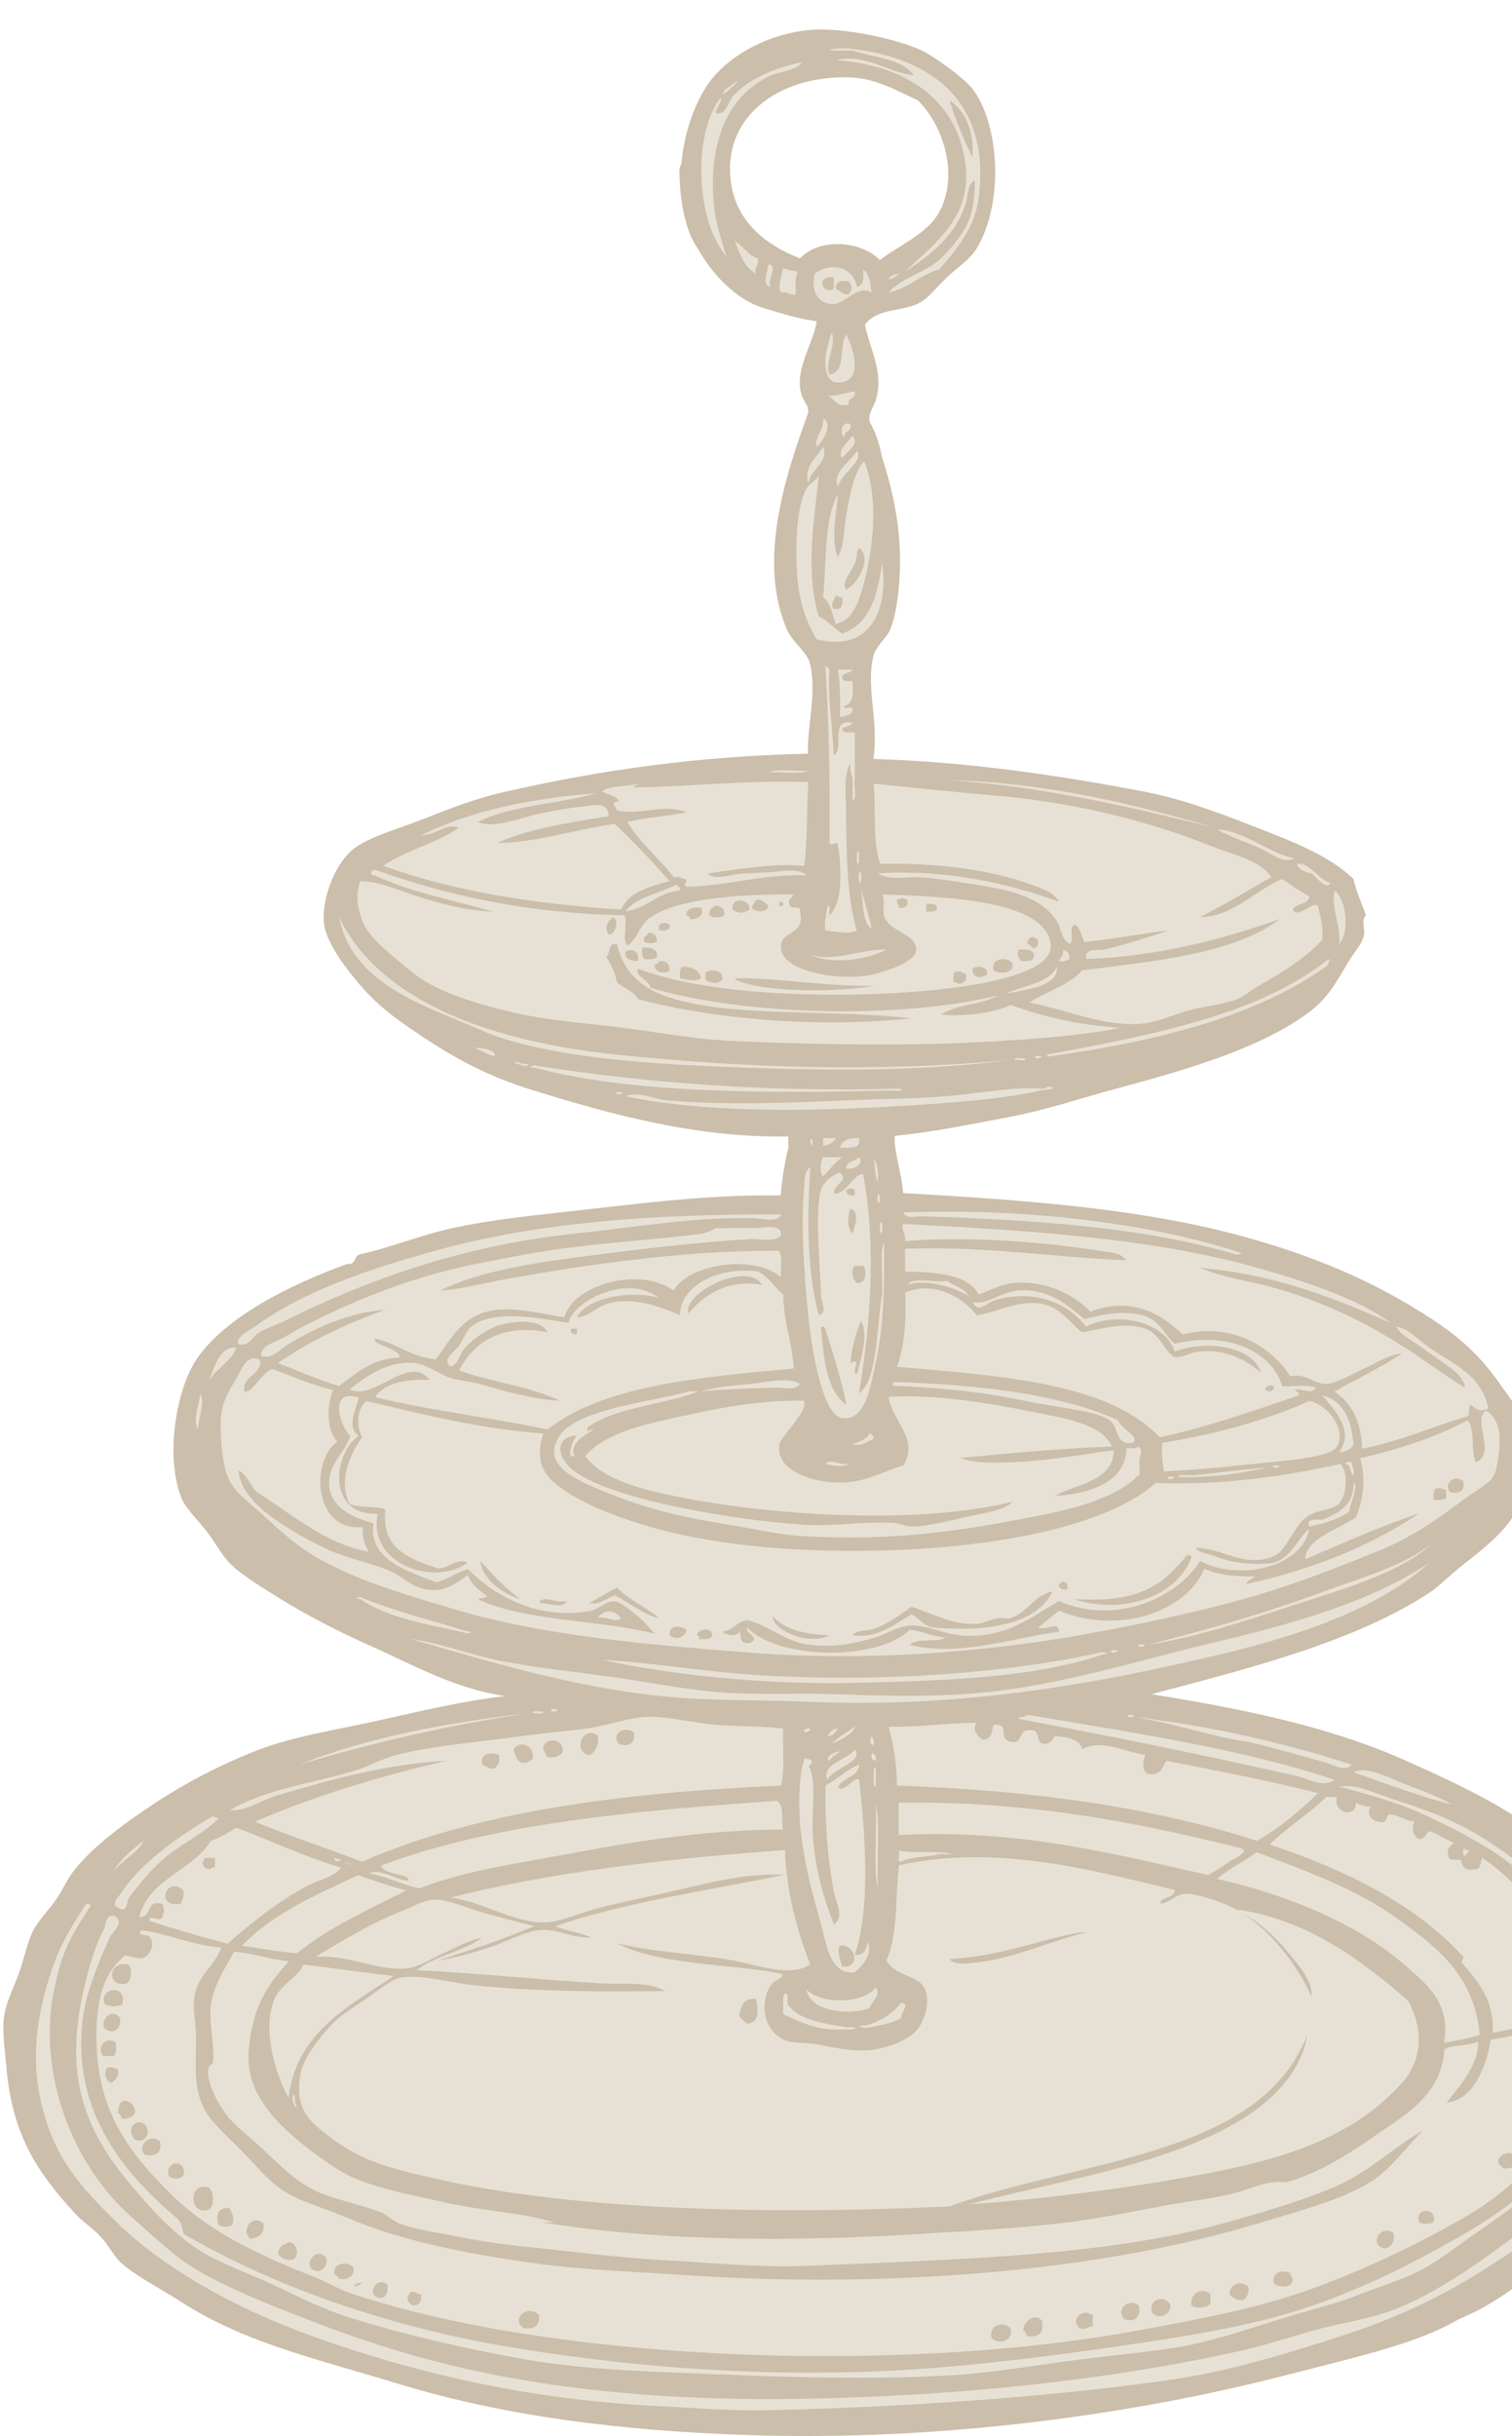 <svg width="400" height="644" viewBox="0 0 400 644" fill="none" xmlns="http://www.w3.org/2000/svg">
<path fill-rule="evenodd" clip-rule="evenodd" d="M434.932 515.362C431.49 508.772 427.887 500.975 423.797 496.728C417.805 490.505 408.654 485.087 399.868 479.596C391.284 474.251 381.688 469.822 372.011 465.502C350.996 456.094 327.269 451.555 304.635 447.894C330.63 441.012 358.973 433.91 378.691 420.694C380.514 419.45 383.429 416.594 386.466 414.142C393.308 408.651 402.176 402.427 403.188 392.983C403.512 390.091 402.297 387.162 402.095 383.904C401.852 380.316 402.702 376.765 401.528 373.324C400.759 371.018 398.734 368.639 397.074 366.259C391.81 358.718 386.668 353.849 378.691 348.651C363.589 338.767 347.393 331.848 327.472 326.503C300.546 319.292 269.49 317.168 238.92 315.411C238.596 310.323 236.41 304.246 236.693 300.292C246.411 299.34 256.614 297.29 267.303 295.24C276.94 293.41 286.212 290.225 295.687 287.699C315.284 282.464 334.112 276.754 346.34 267.565C351.644 263.575 353.669 259.292 356.908 253.984C358.447 251.494 360.269 249.627 360.795 247.431C361.281 245.454 359.945 243.514 361.362 241.903C360.188 238.755 358.851 235.79 358.042 232.349C351.523 226.125 342.008 222.501 332.411 218.767C322.937 215.07 313.26 211.299 302.327 209.213C280.098 204.966 255.845 201.379 231.065 200.646C232.563 190.689 229 181.83 231.065 173.447C231.713 170.775 234.628 168.615 235.519 166.382C236.734 163.38 237.422 159.17 237.746 155.802C239.082 141.415 236.41 130.653 233.251 120.476C232.604 117.218 231.632 114.179 230.134 111.69C230.053 111.287 229.931 110.885 229.972 110.519C230.012 108.871 231.146 107.444 231.632 105.979C234.021 98.511 230.134 92.654 228.838 85.845C231.834 81.562 238.353 82.368 242.767 80.317C245.56 79 247.666 75.998 250.581 73.252C253.496 70.507 256.574 68.64 258.355 65.711C265.886 53.228 264.186 32.325 257.221 23.429C255.035 20.61 247.059 14.863 243.86 13.362C237.057 10.177 223.25 7.322 214.99 7.871C202.965 8.713 191.992 15.193 187.133 22.477C183.408 28.078 180.938 35.656 180.25 43.344C179.926 43.893 179.724 44.552 179.724 45.394C179.805 48.066 179.967 50.885 180.412 53.667C180.452 53.85 180.452 54.033 180.452 54.216C180.493 54.363 180.493 54.509 180.533 54.656C180.574 54.802 180.574 54.948 180.614 55.095C180.736 55.681 180.857 56.303 181.019 56.925C181.181 57.548 181.343 58.206 181.546 58.829C182.153 61.391 183.246 63.771 184.704 65.894C188.227 72.081 193.45 77.682 199.361 80.427C201.669 81.525 204.504 82.148 207.135 82.953C210.01 83.832 213.006 84.491 216.043 84.967C215.395 89.835 211.346 96.022 211.589 101.586C211.792 106.309 213.978 106.345 213.816 109.128C207.743 125.747 200.293 148.371 208.229 166.528C209.727 169.933 213.614 172.385 214.343 175.607C216.124 183.441 213.411 192.593 213.776 199.255C184.38 199.914 158.912 203.575 133.606 209.322C126.034 211.043 119.555 213.532 112.429 216.351C105.222 219.243 97.124 221.257 92.954 224.917C88.459 228.834 85.058 237.767 85.706 244.063C86.07 247.687 88.986 252.446 91.82 256.144C98.217 264.563 102.793 268.078 111.296 273.752C120.73 280.048 129.152 284.588 141.38 288.358C160.815 294.325 183.773 300.878 208.512 300.439C208.553 301.39 208.553 302.306 208.593 303.257C207.621 307.248 206.892 311.494 206.528 316.034C190.696 315.777 174.743 317.498 159.236 319.292C158.426 319.365 157.657 319.475 156.887 319.548C153.932 319.877 150.976 320.243 148.06 320.536C138.464 321.598 128.949 322.696 120.203 324.563C111.134 326.503 103.4 329.835 95.14 331.628C93.561 332.031 94.249 334.52 91.779 334.154C77.001 339.572 59.225 348.175 51.694 359.816C46.916 367.211 43.637 384.05 47.807 395.545C48.9 398.584 51.897 401.293 54.488 404.624C56.877 407.626 58.901 411.543 61.169 413.666C64.449 416.741 69.226 419.596 73.437 422.232C80.523 426.662 88.702 430.945 97.367 434.825C109.554 440.243 119.92 446.283 133.565 448.406C122.106 449.688 110.648 452.543 99.594 454.959C88.378 457.412 77.041 459.132 67.283 463.013C58.254 466.6 49.265 471.25 41.126 476.594C33.231 481.792 24.485 488.126 19.424 494.715C17.642 497.021 16.387 500.06 14.403 502.769C12.621 505.221 10.152 507.784 8.815 510.31C7.155 513.531 6.386 517.924 4.928 521.878C3.511 525.722 1.487 529.565 1.041 533.446C0.555 537.436 1.284 541.573 1.608 545.526C3.025 564.489 10.07 574.556 19.991 585.319C21.934 587.442 24.728 589.199 26.671 591.359C29.02 593.958 30.235 596.704 32.259 598.424C36.47 602.048 42.544 605.087 47.848 608.491C64.853 619.437 83.115 623.391 105.222 630.163C133.565 638.802 164.175 642.609 197.661 643.744C249.326 645.501 300.87 638.18 341.319 627.637C356.948 623.574 373.873 619.84 384.198 614.056C386.587 612.701 389.3 611.713 391.446 610.541C401.325 605.123 407.439 599.266 415.942 592.421C420.68 588.613 426.348 584.22 430.438 578.839C434.608 573.348 439.103 566.429 440.479 560.718C441.37 556.984 441.33 551.42 441.613 546.625C442.382 532.128 439.953 524.953 434.932 515.362ZM211.63 68.31C201.75 64.43 194.3 57.95 193.247 47.151C191.547 29.909 207.257 19.769 224.991 20.464C231.875 20.72 237.422 24.088 242.807 26.504C249.245 32.837 253.577 45.284 248.921 55.205C245.803 61.867 237.624 64.832 232.766 68.786C228.433 64.027 217.217 62.453 211.63 68.31Z" fill="#CBBEAA"/>
<path fill-rule="evenodd" clip-rule="evenodd" d="M194.383 63.771C196.731 65.016 197.743 67.432 200.497 68.311C200.902 70.177 199.525 70.47 199.93 72.337C196.853 70.617 195.719 67.102 194.383 63.771Z" fill="#E7E1D5"/>
<path fill-rule="evenodd" clip-rule="evenodd" d="M203.288 69.811C206.082 70.506 202.843 73.545 203.855 75.851C201.304 75.412 203.329 71.275 203.288 69.811Z" fill="#E7E1D5"/>
<path fill-rule="evenodd" clip-rule="evenodd" d="M226.692 75.852C228.554 75.522 228.473 73.435 228.352 71.312C230.134 72.41 230.215 74.973 230.579 77.353C226.813 75.01 223.615 80.647 220.011 80.391C216.407 80.135 214.423 77.06 215.557 72.337C220.133 68.969 225.882 70.836 226.692 75.852ZM220.578 76.364C220.578 75.376 220.578 74.351 220.578 73.326C215.8 72.594 217.339 78.158 220.578 76.364ZM221.104 76.364C222.278 76.803 222.764 77.902 224.465 77.865C225.558 76.474 225.558 75.705 224.465 74.351C222.238 74.021 221.064 74.607 221.104 76.364Z" fill="#E7E1D5"/>
<path fill-rule="evenodd" clip-rule="evenodd" d="M207.174 70.836C208.226 71.385 209.806 71.495 211.061 71.824C210.332 73.325 210.494 75.668 210.494 77.865C208.753 78.121 208.51 76.949 206.607 77.352C205.635 75.412 206.809 72.996 207.174 70.836Z" fill="#E7E1D5"/>
<path fill-rule="evenodd" clip-rule="evenodd" d="M220.01 87.931C221.427 90.933 218.067 95.948 219.443 99.023C224.019 98.291 221.832 91.446 223.897 88.444C225.679 91.922 229.161 102.062 220.577 101.037C216.609 98.657 218.836 91.482 220.01 87.931Z" fill="#E7E1D5"/>
<path fill-rule="evenodd" clip-rule="evenodd" d="M226.125 103.526C226.57 105.613 224.1 105.064 224.465 107.041C220.982 107.7 220.82 105.284 218.877 104.515C220.659 105.027 225.031 103.38 226.125 103.526Z" fill="#E7E1D5"/>
<path fill-rule="evenodd" clip-rule="evenodd" d="M217.782 110.592C220.576 112.312 217.499 116.925 216.122 118.133C215.029 116.156 218.147 113.63 217.782 110.592Z" fill="#E7E1D5"/>
<path fill-rule="evenodd" clip-rule="evenodd" d="M224.992 112.093C225.559 114.289 223.089 113.74 223.332 115.607C222.117 114.838 222.441 111.178 224.992 112.093Z" fill="#E7E1D5"/>
<path fill-rule="evenodd" clip-rule="evenodd" d="M225.556 115.131C227.459 117.73 223.734 119.487 222.763 121.171C221.345 119.011 224.544 116.705 225.556 115.131Z" fill="#E7E1D5"/>
<path fill-rule="evenodd" clip-rule="evenodd" d="M217.784 118.133C219.444 121.977 214.383 124.1 213.897 127.688C212.318 123.917 216.124 120.696 217.784 118.133Z" fill="#E7E1D5"/>
<path fill-rule="evenodd" clip-rule="evenodd" d="M226.694 119.158C228.678 121.831 222.443 125.235 221.674 128.713C220.014 124.54 225.156 122.16 226.694 119.158Z" fill="#E7E1D5"/>
<path fill-rule="evenodd" clip-rule="evenodd" d="M228.353 122.16C228.838 122.05 228.879 122.343 228.919 122.672C232.483 132.41 231.025 145.113 228.353 154.887C227.178 159.207 225.518 164.112 221.105 164.954C220.133 162.465 219.85 159.353 217.744 157.889C218.756 148.554 217.906 137.535 221.631 130.689C221.55 134.863 219.566 141.928 221.631 147.309C223.413 144.197 223.17 140.097 223.858 136.217C224.83 130.982 225.761 125.454 228.353 122.16ZM226.692 146.321C226.895 150.091 221.915 153.825 223.899 155.875C226.935 154.374 230.863 147.492 227.259 144.783C227.219 145.479 226.53 145.515 226.692 146.321ZM220.578 160.927C222.927 161.403 222.967 159.719 222.805 157.889C222.036 157.925 221.591 157.669 221.145 157.376C220.74 158.548 219.445 159.939 220.578 160.927Z" fill="#E7E1D5"/>
<path fill-rule="evenodd" clip-rule="evenodd" d="M216.652 125.711C215.518 136.071 212.887 151.739 216.652 162.977C219.041 164.185 220.701 166.052 222.766 167.517C230.257 164.917 232.2 157.23 233.334 148.883C235.116 160.085 230.864 172.788 216.085 169.018C214.101 165.979 211.672 160.268 211.065 153.935C210.295 145.991 210.538 134.24 213.291 129.262C214.142 127.724 216.045 126.955 216.652 125.711Z" fill="#E7E1D5"/>
<path fill-rule="evenodd" clip-rule="evenodd" d="M218.311 176.046C218.796 176.266 219.323 176.485 219.404 177.034C218.958 185.308 220.335 191.97 220.538 199.694C223.615 198.12 219.161 189.737 225.558 191.128C225.072 192.007 223.615 192.043 222.764 192.629C222.845 193.91 224.627 193.618 226.125 193.618C226.125 197.827 226.125 202.001 226.125 206.211C225.761 207.894 226.854 210.896 225.558 211.738C225.558 209.725 225.558 207.711 225.558 205.698C225.234 204.49 224.748 203.392 224.991 201.671C222.967 205.295 223.858 210.42 223.858 214.777C223.858 225.905 224.101 237.364 226.652 246.003C224.425 247.248 220.78 246.113 218.311 246.003C217.987 243.367 218.715 241.683 218.877 239.45C220.092 239.377 219.12 241.244 219.444 241.976C223.088 238.608 222.603 229.2 221.671 223.343C221.145 221.915 220.173 224.075 219.444 222.83C219.566 206.796 219.363 191.055 218.311 176.046Z" fill="#E7E1D5"/>
<path fill-rule="evenodd" clip-rule="evenodd" d="M221.67 177.035C222.966 177.035 224.261 177.035 225.557 177.035C225.112 178.133 222.925 177.693 222.763 179.048C222.844 180.146 224.18 180.146 225.557 180.073C225.719 183.038 225.881 186.04 223.33 186.626C222.925 187.98 225.962 186.26 225.557 187.614C225.435 189.188 223.573 189.188 222.237 189.628C222.277 185.198 222.318 180.805 221.67 177.035Z" fill="#E7E1D5"/>
<path fill-rule="evenodd" clip-rule="evenodd" d="M203.287 204.234C205.717 203.062 210.535 204.051 213.855 203.721C211.466 204.893 206.648 203.904 203.287 204.234Z" fill="#E7E1D5"/>
<path fill-rule="evenodd" clip-rule="evenodd" d="M213.858 206.76C213.331 214.009 213.696 222.062 212.765 228.908C204.343 228.176 195.192 229.823 187.134 230.921C189.078 232.898 193.167 231.141 196.609 230.921C199.686 230.738 202.764 230.738 205.517 230.409C208.149 230.116 211.914 229.75 213.331 231.397C201.306 231.068 193.046 234.179 181.587 234.436C180.656 233.447 181.628 233.813 181.587 232.422C180.292 232.422 179.927 231.544 178.227 231.91C174.38 226.858 169.278 222.868 165.958 217.303C170.817 216.169 176.445 215.729 181.547 214.777C176.526 212.325 168.995 215.619 163.164 214.265C162.8 212.544 161.342 212.398 163.731 211.739C162.962 210.275 160.654 210.128 159.277 209.213C161.342 207.566 165.756 208.005 168.752 207.2C168.631 207.749 167.659 207.529 167.618 208.188C183.247 207.932 197.297 206.175 213.858 206.76Z" fill="#E7E1D5"/>
<path fill-rule="evenodd" clip-rule="evenodd" d="M309.088 246.003C303.379 246.552 294.228 248.345 286.818 249.041C286.17 247.467 285.806 245.6 284.591 244.502C282.202 244.538 284.551 248.821 282.931 249.517C280.34 247.723 280.866 245.38 279.571 243.477C275.562 237.546 269.003 235.606 258.394 233.922C253.293 233.117 247.907 232.202 243.373 231.909C239.647 231.689 235.396 232.897 232.238 230.884C250.013 229.749 267.14 233.556 280.137 238.425C279.125 236.045 275.603 234.874 272.89 233.886C262.322 230.005 248.596 228.102 232.805 228.358C230.861 222.574 231.711 214.227 231.145 207.199C241.672 208.187 250.944 209.285 262.322 210.237C283.943 211.994 303.784 217.009 320.789 223.818C326.256 226.015 333.179 227.296 336.378 231.872C330.102 235.423 323.988 239.12 317.469 242.452C326.134 242.378 331.924 235.423 339.172 232.385C341.601 233.886 343.707 235.679 346.42 236.924C346.177 239.23 342.897 238.791 341.966 240.438C343.342 243.037 347.067 238.242 348.647 239.413C349.254 242.232 350.145 244.758 349.78 248.492C345.691 252.995 339.455 257.021 333.058 260.572C331.317 261.561 329.171 263.391 327.47 264.087C324.191 265.441 319.089 265.917 314.675 267.089C310.505 268.187 306.132 270.237 302.447 270.603C292.406 271.628 282.324 266.942 272.363 265.075C276.777 262 282.891 260.499 286.292 256.509C306.011 254.02 326.417 252.153 338.645 242.928C323.907 248.236 305.606 252.995 287.426 253.507C286.616 250.469 290.948 251.384 292.446 250.981C297.67 249.663 304.027 247.723 309.088 246.003Z" fill="#E7E1D5"/>
<path fill-rule="evenodd" clip-rule="evenodd" d="M157.614 209.761C147.491 212.544 134.858 213.019 126.436 217.303C131.012 219.279 137.733 215.985 144.252 214.777C146.965 214.264 150.649 213.569 153.727 213.276C156.358 213.019 161.136 211.555 160.974 215.802C150.325 217.449 139.798 219.133 131.457 222.867C141.458 222.83 152.309 219.243 162.634 217.815C167.696 222.647 172.514 227.662 177.089 232.934C171.664 234.398 166.279 235.899 164.295 240.475C140.729 238.974 119.391 235.423 101.373 228.907C107.204 224.77 115.545 222.94 121.416 218.84C118.055 217.486 115.14 220.89 111.374 220.853C117.448 217.815 125.141 215.069 133.077 213.312C141.134 211.482 149.759 210.274 157.614 209.761Z" fill="#E7E1D5"/>
<path fill-rule="evenodd" clip-rule="evenodd" d="M226.692 225.393C227.461 223.782 227.259 227.187 227.259 227.919C226.49 229.493 226.692 226.125 226.692 225.393Z" fill="#E7E1D5"/>
<path fill-rule="evenodd" clip-rule="evenodd" d="M351.968 233.447C350.916 235.461 348.243 231.873 346.948 230.921C345.207 230.482 343.506 230.006 343.061 228.395C346.381 227.81 348.567 232.386 351.968 233.447Z" fill="#E7E1D5"/>
<path fill-rule="evenodd" clip-rule="evenodd" d="M164.864 241.976C165.957 242.232 165.39 244.026 165.431 245.49C165.471 246.955 164.864 248.455 165.998 250.03C168.953 247.906 169.075 244.538 172.112 242.488C179.319 237.62 194.827 236.448 208.877 236.448C211.549 236.558 207.905 237.327 208.877 238.974C208.553 240.768 212.197 238.974 211.67 240.987C212.966 247.101 207.297 246.076 206.65 249.554C205.475 256.033 218.797 258.925 227.826 258.12C232.158 257.717 241.835 254.679 242.321 251.567C243.01 247.028 235.762 246.625 233.98 242.488C233.252 240.841 234.385 239.267 233.414 236.448C250.055 237.07 276.454 237.876 277.953 249.554C279.248 259.474 247.18 262.073 234.507 262.659C211.346 263.721 185.068 262.256 168.791 256.106C167.698 257.79 171.707 259.181 172.152 261.158C196.406 268.407 237.624 269.578 264.024 263.172C259.934 265.661 252.808 265.478 249.002 268.223C254.468 268.809 263.012 267.821 267.385 265.698C276.778 268.956 284.309 270.823 296.335 271.738C285.281 274.044 267.142 275.216 253.456 275.765C234.385 276.533 212.885 276.021 194.422 275.252C184.461 274.849 174.622 272.982 164.904 271.738C155.025 270.457 145.024 269.834 135.954 267.711C128.059 265.881 118.341 263.135 112.024 259.145C108.947 257.205 105.749 254.313 103.117 252.08C99.796 249.297 96.922 246.296 95.869 243.513C94.614 240.182 94.007 236.595 95.302 232.934C101.052 233.044 106.194 235.753 112.024 237.473C117.531 239.084 123.564 240.768 130.407 240.987C119.839 237.949 108.299 235.826 99.23 231.433C98.298 231.616 98.177 231.03 98.136 230.445C98.582 230.335 98.703 229.932 99.23 229.932C118.058 236.668 139.153 241.427 164.864 241.976ZM237.26 237.949C237.139 238.901 237.867 239.047 237.827 239.962C239.568 240.182 240.297 239.523 240.054 237.949C239.325 237.327 237.989 237.327 237.26 237.949ZM193.814 240.475C195.312 241.537 196.77 241.537 198.268 240.475C198.633 237.546 193.247 236.997 193.814 240.475ZM198.835 239.962C199.847 241.28 202.925 241.354 203.289 239.45C202.398 238.754 201.912 237.656 199.928 237.949C199.685 238.718 199.118 239.23 198.835 239.962ZM206.083 239.487C206.447 239.487 206.812 239.487 207.176 239.487C207.176 239.157 207.176 238.828 207.176 238.498C206.812 238.498 206.447 238.498 206.083 238.498C206.083 238.791 206.083 239.12 206.083 239.487ZM245.034 240.987C246.613 241.097 248.071 241.061 247.828 239.487C247.18 239.047 246.33 238.828 245.034 238.974C245.034 239.633 245.034 240.329 245.034 240.987ZM187.7 241.976C188.429 242.708 190.859 242.708 191.587 241.976C191.749 240.329 190.94 239.56 189.36 239.45C188.389 239.926 187.457 240.402 187.7 241.976ZM181.586 241.976C182.194 242.086 182.437 242.525 182.68 243.001C185.068 242.964 186.364 241.646 185.473 239.962C183.206 239.779 181.586 240.146 181.586 241.976ZM160.977 247.028C163.123 247.211 163.811 242.671 162.07 242.488C160.855 243.587 159.762 245.088 160.977 247.028ZM174.339 244.502C174.339 245.014 174.339 245.49 174.339 246.003C175.918 246.113 177.375 246.076 177.132 244.502C176.404 243.843 175.067 243.843 174.339 244.502ZM170.452 249.041C172.071 249.48 172.152 249.48 173.772 249.041C173.934 247.394 173.124 246.625 171.545 246.515C171.302 247.467 169.966 247.43 170.452 249.041ZM271.798 249.554C272.891 249.554 272.486 250.945 274.025 250.579C276.333 248.126 271.798 246.149 271.798 249.554ZM160.41 253.068C161.665 254.935 162.677 257.058 163.204 259.621C164.864 261.305 167.698 261.927 168.791 264.16C188.591 269.395 216.246 271.848 241.188 269.212C222.198 267.015 199.564 268.626 182.72 265.185C171.747 262.915 165.35 258.706 163.244 249.59C162.88 249.59 162.516 249.59 162.111 249.59C161.017 250.249 161.26 252.153 160.41 253.068ZM170.452 253.58C171.828 253.654 173.124 253.654 173.772 253.068C174.015 250.835 172.355 250.322 169.885 250.542C169.804 251.787 169.804 252.958 170.452 253.58ZM165.431 251.567C165.147 253.654 166.848 253.983 168.791 254.093C169.156 251.53 167.415 250.579 165.431 251.567ZM270.097 254.056C272.122 254.203 273.944 254.166 273.418 252.043C272.891 251.018 271.272 250.945 269.531 251.055C268.883 252.555 269.409 252.775 270.097 254.056ZM262.89 256.582C264.388 257.571 268.235 257.314 267.911 255.081C267.304 252.629 261.716 253.105 262.89 256.582ZM173.205 255.081C173.002 256.985 175.715 257.681 177.092 256.582C177.213 254.789 176.282 253.947 174.298 254.056C174.217 254.642 173.731 254.862 173.205 255.081ZM179.926 258.596C181.303 259.035 184.259 259.584 185.473 258.596C184.947 256.582 183.327 255.521 180.453 255.557C179.805 256.18 179.845 257.351 179.926 258.596ZM257.303 256.07C257.1 258.779 259.813 258.742 261.19 257.571C261.433 255.704 258.679 255.008 257.303 256.07ZM186.607 257.095C186.607 257.754 186.607 258.449 186.607 259.108C188.348 259.95 189.563 260.206 191.061 259.108C191.668 256.582 188.227 255.96 186.607 257.095ZM252.282 257.095C252.282 257.937 252.282 258.779 252.282 259.621C252.727 259.731 253.375 259.621 253.416 260.133C254.995 260.023 255.764 259.255 255.643 257.607C254.185 256.948 253.942 256.509 252.282 257.095ZM195.515 258.596C193.045 258.596 195.515 259.401 196.082 259.621C204.261 262.439 222.481 262.256 231.146 260.609C219.404 260.865 205.273 258.522 195.515 258.596Z" fill="#E7E1D5"/>
<path fill-rule="evenodd" clip-rule="evenodd" d="M227.217 230.921C227.865 229.31 227.865 232.275 227.784 232.934C227.136 234.545 227.176 231.58 227.217 230.921Z" fill="#E7E1D5"/>
<path fill-rule="evenodd" clip-rule="evenodd" d="M178.793 233.923C179.482 234.143 179.927 234.582 179.927 235.424C173.651 235.973 171.384 240.146 165.432 240.952C168.266 237.145 174.339 236.266 178.793 233.923Z" fill="#E7E1D5"/>
<path fill-rule="evenodd" clip-rule="evenodd" d="M353.101 235.46C356.179 237.62 357.15 246.626 354.235 249.554C354.964 245.344 351.927 239.78 353.101 235.46Z" fill="#E7E1D5"/>
<path fill-rule="evenodd" clip-rule="evenodd" d="M281.231 251.055C282.203 251.53 283.175 251.97 282.891 253.58C282.244 254.02 281.393 254.239 280.098 254.093C280.462 253.031 281.515 252.629 281.231 251.055Z" fill="#E7E1D5"/>
<path fill-rule="evenodd" clip-rule="evenodd" d="M279.575 255.595C280.263 260.573 271.801 261.672 266.213 262.66C270.829 260.427 277.469 260.024 279.575 255.595Z" fill="#E7E1D5"/>
<path fill-rule="evenodd" clip-rule="evenodd" d="M275.684 279.243C272.121 278.657 274.47 280.78 275.684 279.243V279.243Z" fill="#E7E1D5"/>
<path fill-rule="evenodd" clip-rule="evenodd" d="M268.438 280.269C268.357 279.169 270.422 280.049 271.232 279.756C271.313 280.856 269.248 279.976 268.438 280.269Z" fill="#E7E1D5"/>
<path fill-rule="evenodd" clip-rule="evenodd" d="M164.866 288.798C161.303 288.212 163.651 290.335 164.866 288.798V288.798Z" fill="#E7E1D5"/>
<path fill-rule="evenodd" clip-rule="evenodd" d="M214.425 301.391C214.627 300.439 215.113 301.72 214.992 302.379C214.789 303.368 214.263 302.087 214.425 301.391Z" fill="#E7E1D5"/>
<path fill-rule="evenodd" clip-rule="evenodd" d="M217.783 300.878C218.917 300.878 220.01 300.878 221.144 300.878C220.537 302.013 219.443 302.708 217.783 302.891C217.783 302.232 217.783 301.573 217.783 300.878Z" fill="#E7E1D5"/>
<path fill-rule="evenodd" clip-rule="evenodd" d="M227.22 300.878C227.949 303.88 224.791 303.368 222.199 303.404C222.726 301.501 224.507 300.769 227.22 300.878Z" fill="#E7E1D5"/>
<path fill-rule="evenodd" clip-rule="evenodd" d="M217.784 305.93C219.444 305.93 221.145 305.93 222.805 305.93C220.78 307.321 219.444 309.298 217.784 310.982C216.691 310.25 217.096 306.699 217.784 305.93Z" fill="#E7E1D5"/>
<path fill-rule="evenodd" clip-rule="evenodd" d="M227.218 305.93C228.676 307.284 226.287 309.408 223.857 308.932C223.776 306.809 226.368 307.175 227.218 305.93Z" fill="#E7E1D5"/>
<path fill-rule="evenodd" clip-rule="evenodd" d="M232.238 315.997C232.603 314.569 232.886 317.168 232.805 317.498C232.562 318.523 231.752 317.901 232.238 315.997Z" fill="#E7E1D5"/>
<path fill-rule="evenodd" clip-rule="evenodd" d="M206.65 321.049C205.921 323.355 201.71 322.111 198.835 322.038C182.72 321.781 167.982 324.454 152.636 326.064C122.471 329.176 97.246 338.328 75.219 349.237C73.154 350.262 70.441 351.141 68.538 352.275C66.838 353.264 65.745 356.339 62.951 355.277C62.667 353.044 65.987 351.799 67.405 350.738C79.957 341.513 96.8 335.729 115.304 330.604C142.433 323.063 173.529 320.903 206.65 321.049Z" fill="#E7E1D5"/>
<path fill-rule="evenodd" clip-rule="evenodd" d="M232.806 323.538C233.454 321.891 233.454 324.893 233.373 325.552C232.725 327.199 232.725 324.197 232.806 323.538Z" fill="#E7E1D5"/>
<path fill-rule="evenodd" clip-rule="evenodd" d="M206.651 326.577C204.788 328.554 201.225 327.455 198.836 327.565C184.462 328.371 169.117 330.238 154.864 332.105C140.774 333.935 126.845 336.022 116.439 341.183C122.108 340.817 127.695 339.243 133.688 338.181C145.471 336.058 157.739 334.118 170.979 332.654C182.762 331.336 193.168 330.677 206.044 330.64C207.177 332.141 206.367 335.399 206.61 337.705C199.727 331.446 181.831 334.155 178.227 341.22C169.319 334.667 151.625 339.572 149.277 348.285C143.284 347.223 137.049 345.723 131.461 346.272C122.472 347.187 119.273 354.032 115.305 359.377C108.584 358.755 105.102 355.167 99.15 353.849C98.826 355.863 105.183 356.082 105.831 358.865C98.057 359.231 94.251 363.148 89.675 366.406C83.926 364.722 78.905 362.379 73.52 360.366C81.78 354.582 91.416 350.042 101.903 346.272C92.752 346.857 83.602 350.921 76.273 355.35C74.127 356.632 71.941 359.56 69.025 358.389C69.025 355.607 72.71 354.948 74.613 353.849C77.083 352.422 79.431 351.031 81.861 349.823C92.388 344.551 103.32 339.902 116.925 336.241C124.011 334.338 131.34 333.093 138.628 331.702C154.054 328.773 170.088 328.151 185.394 326.174C186.406 326.028 188.309 325.442 189.281 324.673C191.913 324.746 195.8 324.563 199.322 324.673C202.157 324.637 206.853 323.392 206.651 326.577Z" fill="#E7E1D5"/>
<path fill-rule="evenodd" clip-rule="evenodd" d="M211.629 365.819C210.576 367.723 207.297 366.808 205.515 366.844C198.996 366.991 191.546 367.247 185.473 367.833C189.117 366.661 194.016 366.295 198.834 365.819C203.207 365.38 208.35 363.989 211.629 365.819Z" fill="#E7E1D5"/>
<path fill-rule="evenodd" clip-rule="evenodd" d="M299.615 381.451C294.918 382.22 296.214 377.388 293.501 375.411C290.06 372.922 279.694 372.153 271.232 370.359C258.801 367.76 248.841 366.918 236.127 366.333C236.046 365.747 236.248 365.454 236.694 365.344C259.247 366.113 280.018 368.456 295.728 375.411C296.335 377.644 301.883 379.877 299.615 381.451Z" fill="#E7E1D5"/>
<path fill-rule="evenodd" clip-rule="evenodd" d="M349.742 368.859C355.654 370.396 357.516 375.594 358.083 381.964C357.314 383.099 356.059 383.831 354.196 383.978C358.65 378.377 352.779 372.336 349.742 368.859Z" fill="#E7E1D5"/>
<path fill-rule="evenodd" clip-rule="evenodd" d="M307.996 388.992C307.389 386.869 307.349 384.197 307.43 381.451C321.925 379.108 334.963 375.484 346.421 370.359C351.645 371.531 356.22 378.266 353.669 382.44C351.726 385.588 338.526 386.21 331.967 386.979C322.168 388.077 314.475 388.626 307.996 388.992Z" fill="#E7E1D5"/>
<path fill-rule="evenodd" clip-rule="evenodd" d="M230.014 378.926C230.702 379.145 231.148 379.585 231.107 380.427C229.366 381.049 228.354 382.294 225.52 381.928C227.099 381.012 229.366 380.683 230.014 378.926Z" fill="#E7E1D5"/>
<path fill-rule="evenodd" clip-rule="evenodd" d="M218.309 386.979C219.888 385.441 222.155 387.491 224.423 386.979C223.289 388.15 219.645 387.345 218.309 386.979Z" fill="#E7E1D5"/>
<path fill-rule="evenodd" clip-rule="evenodd" d="M355.855 386.979C355.936 386.393 356.868 386.54 357.516 386.466C357.678 387.638 358.406 388.37 358.082 389.981C356.949 389.358 357.516 387.162 355.855 386.979Z" fill="#E7E1D5"/>
<path fill-rule="evenodd" clip-rule="evenodd" d="M338.606 387.492C335.043 386.906 337.392 389.029 338.606 387.492V387.492Z" fill="#E7E1D5"/>
<path fill-rule="evenodd" clip-rule="evenodd" d="M310.749 390.494C307.186 389.908 309.534 392.031 310.749 390.494V390.494Z" fill="#E7E1D5"/>
<path fill-rule="evenodd" clip-rule="evenodd" d="M164.296 427.759C162.757 429.26 160.611 427.101 158.182 427.759C159.68 425.197 162.717 425.709 164.296 427.759Z" fill="#E7E1D5"/>
<path fill-rule="evenodd" clip-rule="evenodd" d="M302.975 434.825C299.412 434.239 301.72 436.362 302.975 434.825V434.825Z" fill="#E7E1D5"/>
<path fill-rule="evenodd" clip-rule="evenodd" d="M295.727 436.326C292.164 435.74 294.513 437.864 295.727 436.326V436.326Z" fill="#E7E1D5"/>
<path fill-rule="evenodd" clip-rule="evenodd" d="M291.838 436.838C293.215 436.765 292.77 437.46 291.838 437.35C274.104 443.5 249.931 444.379 226.123 444.891C202.193 445.404 178.183 442.878 159.314 438.851C172.109 439.4 186.119 441.999 201.06 442.878C233.087 444.782 266.127 442.439 291.271 436.838C291.474 436.838 291.636 436.838 291.838 436.838Z" fill="#E7E1D5"/>
<path fill-rule="evenodd" clip-rule="evenodd" d="M147.616 451.921C144.053 451.335 146.401 453.458 147.616 451.921V451.921Z" fill="#E7E1D5"/>
<path fill-rule="evenodd" clip-rule="evenodd" d="M140.934 452.947C140.853 451.847 142.918 452.727 143.728 452.434C143.809 453.534 141.744 452.654 140.934 452.947Z" fill="#E7E1D5"/>
<path fill-rule="evenodd" clip-rule="evenodd" d="M353.102 470.554C349.984 472.714 346.218 470.261 343.06 469.529C319.495 464.184 294.189 459.023 269.571 454.447C269.449 454.008 269.773 453.971 270.138 453.934C271.15 454.008 271.312 453.312 272.365 453.422C300.303 458.181 328.889 462.391 353.102 470.554Z" fill="#E7E1D5"/>
<path fill-rule="evenodd" clip-rule="evenodd" d="M300.18 453.422C296.617 452.873 298.966 454.959 300.18 453.422V453.422Z" fill="#E7E1D5"/>
<path fill-rule="evenodd" clip-rule="evenodd" d="M207.177 456.973C206.975 461.988 207.703 467.845 206.61 472.055C164.258 473.885 125.59 479.047 95.789 492.189C86.436 488.565 76.597 485.38 67.406 481.61C82.832 474.91 99.919 469.712 118.058 465.502C101.862 466.344 86.962 470.664 73.519 474.581C69.106 475.862 65.26 478.864 60.725 478.608C70.078 473.043 82.225 471.579 94.129 468.028C97.651 466.967 101.012 464.953 104.697 464.001C114.293 461.512 126.561 460.56 138.101 458.95C143.689 458.181 149.681 457.705 155.35 456.936C160.816 456.167 166.12 454.117 170.938 453.898C176.445 453.641 182.883 455.435 188.754 455.911C195.151 456.497 201.225 456.241 207.177 456.973ZM163.772 461C165.918 461.988 168.347 461 167.659 457.961C165.27 456.094 161.383 458.547 163.772 461ZM155.957 464.001C157.577 463.123 158.387 461.512 158.184 458.95C154.338 455.728 151.22 463.159 155.957 464.001ZM143.729 462.5C144.013 463.233 144.539 463.782 144.822 464.514C146.847 464.843 147.778 464.184 148.709 463.489C149.803 459.499 143.648 458.876 143.729 462.5ZM135.915 462.5C136.441 464.184 136.522 466.308 139.275 466.015C140.085 465.905 140.206 465.173 140.935 465.026C141.624 461.475 137.413 459.865 135.915 462.5ZM127.574 466.527C128.748 466.82 129.153 467.772 130.894 467.552C131.623 466.71 132.392 465.868 132.028 464.038C129.841 463.013 126.885 463.526 127.574 466.527Z" fill="#E7E1D5"/>
<path fill-rule="evenodd" clip-rule="evenodd" d="M357.557 466.527C355.978 468.577 352.819 466.601 350.876 466.015C344.802 464.258 336.988 462.134 330.266 460.487C321.764 459.389 312.451 456.167 302.976 454.447C297.065 453.385 306.782 454.776 307.997 454.959C325.489 457.412 344.155 462.098 357.557 466.527Z" fill="#E7E1D5"/>
<path fill-rule="evenodd" clip-rule="evenodd" d="M258.437 455.436C256.939 457.156 258.72 459.279 260.097 459.975C262.85 459.719 262.283 456.936 262.891 455.948C267.426 455.545 263.822 459.719 267.345 460.487C270.867 461.146 269.207 457.119 272.365 457.449C275.321 456.973 273.945 460.414 275.726 460.963C277.994 461.329 278.237 459.902 279.087 458.95C282.448 459.279 285.646 459.755 286.335 462.464C291.031 459.609 297.51 463.123 303.016 463.965C302.288 465.539 301.923 468.687 304.15 469.017C307.268 469.346 307.47 467.004 308.604 465.503C322.168 468.175 335.813 470.774 348.689 474.069C343.83 478.718 338.688 483.147 332.534 486.662C305.162 477.839 273.135 473.263 237.301 472.055C237.261 466.198 236.37 461.183 235.074 456.461C243.456 456.68 250.258 455.472 258.437 455.436Z" fill="#E7E1D5"/>
<path fill-rule="evenodd" clip-rule="evenodd" d="M214.423 456.972C214.18 457.594 213.734 457.997 212.763 457.961C212.479 456.899 213.572 457.009 214.423 456.972Z" fill="#E7E1D5"/>
<path fill-rule="evenodd" clip-rule="evenodd" d="M221.673 456.973C220.944 457.851 220.539 458.95 218.879 458.986C219.608 458.108 220.053 457.01 221.673 456.973Z" fill="#E7E1D5"/>
<path fill-rule="evenodd" clip-rule="evenodd" d="M230.579 458.986C229.203 462.024 232.523 462.171 230.579 458.986V458.986Z" fill="#E7E1D5"/>
<path fill-rule="evenodd" clip-rule="evenodd" d="M226.127 462.501C228.637 465.832 220.215 467.406 218.879 470.554C217.219 466.198 224.224 465.319 226.127 462.501Z" fill="#E7E1D5"/>
<path fill-rule="evenodd" clip-rule="evenodd" d="M230.578 463.489C231.55 463.598 231.833 464.367 231.671 465.502C230.699 465.392 230.416 464.66 230.578 463.489Z" fill="#E7E1D5"/>
<path fill-rule="evenodd" clip-rule="evenodd" d="M231.147 467.552C232.159 466.344 231.511 470.884 231.714 472.092C230.661 473.3 231.309 468.76 231.147 467.552Z" fill="#E7E1D5"/>
<path fill-rule="evenodd" clip-rule="evenodd" d="M423.796 539.01C421.286 536.886 422.258 534.104 421.569 531.469C420.719 528.247 418.856 525.135 417.682 521.914C415.131 514.885 413.633 509.101 409.341 503.281C405.657 498.302 403.268 495.483 398.207 491.713C392.133 487.21 383.266 482.671 375.37 479.12C369.216 476.374 362.454 474.654 355.328 472.567C354.963 472.567 354.599 472.567 354.234 472.567C357.271 470.92 364.235 474.324 369.823 476.081C379.784 479.266 386.464 482.085 394.319 487.173C404.199 493.543 410.839 500.462 418.249 508.808C419.059 519.718 425.537 527.369 423.796 539.01Z" fill="#E7E1D5"/>
<path fill-rule="evenodd" clip-rule="evenodd" d="M353.629 475.093C353.184 477.509 354.398 478.425 355.856 479.12C357.84 479.23 358.771 478.388 358.65 476.594C359.905 476.997 360.836 477.656 362.537 477.583C361.606 479.34 362.496 481.353 364.764 481.609C367.153 482.268 366.505 480.182 367.558 479.596C370.149 479.962 371.647 481.243 374.239 481.609C373.267 483.33 373.753 485.38 375.332 486.149C377.235 486.368 376.992 484.648 378.126 484.135C380.676 484.831 382.256 486.442 384.806 487.174C383.713 487.869 382.62 488.565 383.146 490.688C383.227 491.969 385.009 491.677 386.507 491.677C386.75 493.287 387.357 494.605 389.868 494.202C391.933 494.385 391.568 492.372 392.095 491.164C399.302 495.886 404.606 502.329 409.343 509.285C408.169 510.09 405.74 509.724 405.456 511.298C405.659 512.799 406.428 513.788 407.683 514.3C409.91 514.666 409.06 512.177 411.044 512.287C413.392 519.059 416.794 524.88 418.292 532.421C410.315 533.922 402.825 535.898 394.888 537.436C395.334 528.65 391.082 524.111 387.114 519.315C386.183 518.327 387.155 518.656 387.114 517.302C374.441 503.428 356.342 494.459 335.895 487.613C340.551 483.074 346.26 479.559 350.916 475.02C351.767 475.093 352.698 475.093 353.629 475.093ZM410.437 520.377C412.097 520.047 412.299 518.363 412.097 516.35C408.574 512.689 405.173 520.267 410.437 520.377Z" fill="#E7E1D5"/>
<path fill-rule="evenodd" clip-rule="evenodd" d="M207.176 483.659C187.74 483.733 169.56 486.515 152.595 489.7C138.019 492.445 123.564 494.349 110.85 499.254C106.072 498.193 102.469 496.106 97.488 495.227C101.011 493.91 104.493 496.948 108.056 497.241C108.583 495.227 101.537 495.777 100.808 493.214C129.84 482.195 167.172 478.717 205.475 476.082C207.581 477.253 206.568 481.17 207.176 483.659Z" fill="#E7E1D5"/>
<path fill-rule="evenodd" clip-rule="evenodd" d="M231.674 477.107C232.929 481.207 231.917 492.409 232.241 499.254C231.026 495.154 232.038 483.952 231.674 477.107Z" fill="#E7E1D5"/>
<path fill-rule="evenodd" clip-rule="evenodd" d="M328.567 488.675C330.43 489.663 326.745 491.164 325.206 492.189C323.263 493.544 321.076 494.898 319.619 495.704C294.353 490.066 269.492 483.477 237.748 485.124C237.748 482.269 237.748 479.413 237.748 476.558C273.055 476.119 301.317 481.939 328.567 488.675Z" fill="#E7E1D5"/>
<path fill-rule="evenodd" clip-rule="evenodd" d="M57.97 480.621C53.8 484.904 47.645 487.54 42.948 491.713C39.709 494.568 36.875 498.083 34.041 501.78C33.555 502.402 33.757 506.063 31.247 504.306C29.101 503.647 31.409 501.377 31.814 500.792C36.956 492.628 47.483 485.27 56.31 480.145C56.755 480.401 57.201 480.658 57.97 480.621Z" fill="#E7E1D5"/>
<path fill-rule="evenodd" clip-rule="evenodd" d="M90.24 493.727C88.256 496.289 84.734 496.802 81.899 498.266C74.004 502.293 66.797 508.15 60.197 513.861C53.151 511.994 46.268 510.017 39.587 507.82C39.101 505.77 42.098 508.406 42.948 506.832C43.515 505.404 43.515 504.745 42.948 503.318C38.292 502.146 40.357 507.015 36.834 506.832C39.385 496.692 50.803 494.642 55.783 486.698C58.334 485.819 60.399 484.465 62.464 483.184C71.777 486.588 80.28 490.835 90.24 493.727ZM53.516 492.189C53.597 493.47 54.326 494.129 55.743 494.202C55.864 493.8 56.229 493.617 56.877 493.69C56.877 492.848 56.877 492.006 56.877 491.164C55.945 491.164 55.014 491.164 54.083 491.164C53.921 491.603 54.042 492.189 53.516 492.189ZM47.928 503.281C48.131 502.11 48.819 501.378 48.495 499.767C44.122 495.52 40.681 504.636 47.928 503.281Z" fill="#E7E1D5"/>
<path fill-rule="evenodd" clip-rule="evenodd" d="M387.072 488.674C387.518 488.931 387.963 489.187 388.732 489.187C388.53 489.846 387.761 489.992 387.639 490.688C386.87 490.541 387.153 489.443 387.072 488.674Z" fill="#E7E1D5"/>
<path fill-rule="evenodd" clip-rule="evenodd" d="M346.946 527.954C347.31 523.818 343.99 520.084 341.358 516.862C337.471 512.067 332.977 507.783 326.863 504.782C345.934 507.344 360.389 518.436 372.536 528.943C375.734 534.873 376.787 542.012 372.536 548.564C371.442 550.248 369.013 552.701 367.515 554.092C355.651 565.331 339.739 570.785 318.522 574.739C298.196 578.546 276.007 581.365 256.167 582.792C282.81 575.837 313.461 571.554 332.45 557.606C338.605 553.104 344.516 546.368 345.812 537.985C333.341 570.346 285.563 570.748 251.146 583.305C206.81 585.465 154.213 584.659 116.396 576.24C102.913 573.238 95.746 571.444 86.879 564.672C81.534 560.608 77.687 557.204 79.631 547.539C80.36 543.952 85.502 537.326 88.539 534.434C90.644 532.42 93.964 530.407 96.88 528.393C100.078 526.16 103.803 523.232 105.787 522.866C111.254 521.841 119.028 524.184 125.83 524.879C142.026 526.563 158.667 526.527 175.957 526.38C171.422 523.744 165.348 524.66 159.801 524.367C144.698 523.561 126.478 521.621 110.241 520.852C114.979 517.082 122.591 515.91 127.49 512.286C123.805 512.909 120.769 514.885 117.449 516.313C114.533 517.594 110.849 519.974 107.974 520.34C100.362 521.328 92.831 516.789 83.477 517.301C90.28 513.311 97.528 508.699 106.314 505.221C109.027 504.159 112.347 502.256 114.655 502.182C118.704 502.073 123.644 504.562 128.016 505.697C132.389 506.868 136.722 508.076 141.378 509.211C133.28 512.616 124.615 515.544 115.748 518.29C120.161 517.668 124.777 516.35 129.677 514.775C134.049 513.348 138.625 510.566 143.038 510.236C147.533 509.907 151.217 512.359 156.4 512.25C153.687 510.822 149.76 510.566 146.925 509.211C165.186 502.915 187.051 499.84 207.62 495.63C196.364 495.044 185.674 498.302 174.782 500.682C169.802 501.743 164.336 502.951 159.194 504.196C153.971 505.477 148.504 508.113 144.172 508.223C135.75 508.406 127.531 502.585 119.109 501.67C145.832 494.934 176.038 491.383 207.66 489.077C208.106 500.755 210.859 510.346 214.341 519.278C208.956 522.902 200.939 519.571 193.732 518.253C183.285 516.386 172.879 516.13 163.121 513.714C174.62 519.644 192.881 519.059 206.567 521.768C208.227 522.463 204.988 523.525 204.34 524.293C201.222 527.954 201.101 536.52 207.701 539.412C209.523 540.218 212.641 539.888 216.042 540.437C219.564 540.987 225.192 542.597 230.537 541.938C235.234 541.353 240.741 539.12 242.806 536.411C244.506 534.177 245.842 530.004 245.033 526.856C243.818 521.877 237.623 523.159 234.465 518.29C237.582 511.737 236.813 501.633 237.825 493.104C263.779 487.43 289.126 494.458 310.788 499.657C310.748 501.999 307.266 501.157 306.901 503.171C309.209 503.391 310.788 500.791 313.582 500.645C316.173 500.499 322.449 502.549 325.851 504.159C335.123 508.735 343.504 519.644 346.946 527.954ZM251.187 517.887C252.483 519.681 255.641 519.022 257.301 518.912C267.666 518.143 278.275 512.909 287.385 510.859C286.818 510.859 286.292 510.859 285.725 510.859C274.023 513.055 264.549 517.228 251.187 517.887ZM195.513 532.969C196.161 533.702 196.89 534.397 197.74 534.983C201.101 534.617 200.534 531.176 199.967 528.43C196.485 528.174 195.999 530.59 195.513 532.969Z" fill="#E7E1D5"/>
<path fill-rule="evenodd" clip-rule="evenodd" d="M237.827 489.188C240.621 490.03 250.419 489.188 251.755 490.176C250.622 490.176 249.528 490.176 248.395 490.176C245.236 491.018 240.904 490.798 238.353 492.189C237.138 492.153 238.151 490.066 237.827 489.188Z" fill="#E7E1D5"/>
<path fill-rule="evenodd" clip-rule="evenodd" d="M391.487 538.022C388.45 538.791 385.333 539.486 382.012 540.035C383.956 529.309 377.154 524.294 370.878 518.876C358.488 508.26 339.862 500.682 321.885 496.729C325.083 494.056 329.092 492.153 332.453 489.663C345.733 494.715 358.933 499.438 369.744 507.272C380.028 514.703 390.029 522.134 391.487 538.022Z" fill="#E7E1D5"/>
<path fill-rule="evenodd" clip-rule="evenodd" d="M107.53 499.767C97.407 504.855 86.88 509.614 78.579 516.386C73.478 515.984 68.862 515.105 64.084 514.373C71.899 506.026 83.479 501.011 94.694 495.74C98.905 497.131 102.995 498.632 107.53 499.767Z" fill="#E7E1D5"/>
<path fill-rule="evenodd" clip-rule="evenodd" d="M22.866 503.281C23.514 503.208 23.838 503.391 24 503.793C18.898 511.737 16.752 514.922 14.525 524.953C9.383 548.015 19.505 572.286 34.001 585.355C40.114 590.846 46.552 596.85 51.816 599.962C60.845 605.27 72.102 609.663 83.56 614.055C94.614 618.302 106.397 622.146 118.625 625.148C144.741 631.517 173.205 634.226 202.722 634.226C246.168 634.226 292.57 629.687 329.699 621.121C335.651 619.73 341.603 617.753 347.515 616.105C354.398 614.165 361.403 613.25 367.557 611.054C380.15 606.551 393.835 596.447 404.322 588.394C406.266 586.893 407.926 585.099 409.91 583.854C412.339 582.353 414.485 581.841 416.024 580.34C421.247 575.215 423.595 568.15 426.592 559.693C428.738 553.69 428.819 549.15 429.385 540.548C429.75 535.02 431.491 529.638 429.385 523.928C437.079 539.522 432.341 562.988 423.271 575.288C416.469 584.513 404.241 592.567 392.661 599.962C381.081 607.356 368.65 613.14 354.803 617.57C340.834 622.072 325.488 626.868 309.697 629.138C277.426 633.787 239.001 636.349 203.33 637.191C194.219 637.411 184.664 636.642 175.473 636.166C147.939 634.849 124.982 630.565 102.55 624.086C76.313 616.472 54.569 607.21 36.268 592.384C33.069 589.785 29.466 586.161 26.227 582.829C19.06 575.361 14.12 568.552 11.205 557.167C7.723 543.623 10.071 531.286 13.998 519.901C16.104 513.751 19.667 508.003 22.866 503.281Z" fill="#E7E1D5"/>
<path fill-rule="evenodd" clip-rule="evenodd" d="M231.673 525.429C233.334 527.259 230.418 529.309 230.013 530.956C223.859 532.897 214.344 531.688 213.291 525.905C217.138 529.931 228.353 529.858 231.673 525.429Z" fill="#E7E1D5"/>
<path fill-rule="evenodd" clip-rule="evenodd" d="M207.744 526.93C209.08 527.259 207.663 530.041 208.837 530.444C211.793 534.142 218.029 534.91 223.859 535.972C227.058 535.606 227.058 536.814 223.859 536.484C216.166 537.07 211.915 534.544 207.137 532.458C207.38 530.627 206.732 528.028 207.744 526.93Z" fill="#E7E1D5"/>
<path fill-rule="evenodd" clip-rule="evenodd" d="M238.395 529.456C241.068 529.712 238.112 532.164 238.395 533.482C236.249 534.91 233.01 535.313 230.054 536.008C228.273 536.411 225.843 535.386 228.921 535.496C233.051 534.361 236.128 532.274 238.395 529.456Z" fill="#E7E1D5"/>
<path fill-rule="evenodd" clip-rule="evenodd" d="M235.034 77.353C238.517 73.436 244.428 72.191 248.396 68.787C250.704 66.81 254.065 62.746 255.644 59.708C257.344 56.45 257.952 52.13 257.871 47.627C255.846 48.945 256.13 51.471 255.644 53.155C253.255 61.794 246.655 67.139 239.488 71.788C245.926 65.455 255.644 58.829 255.644 46.602C255.644 42.905 254.632 38.475 253.417 35.51C248.639 23.759 237.059 17.06 221.106 15.889C229.163 14.131 234.67 19.073 241.715 19.915C238.8 15.523 231.228 15.266 225.56 13.363C224.467 13.363 223.333 13.363 222.24 13.363C215.923 13.363 221.875 12.521 225.033 12.85C247.222 15.413 261.758 27.347 259.005 51.617C258.073 59.928 253.457 65.565 248.437 71.239C243.213 72.704 240.501 76.254 235.034 77.353ZM257.304 41.624C257.668 34.412 255.482 29.507 251.19 26.505C252.85 31.886 254.915 36.901 257.304 41.624Z" fill="#E7E1D5"/>
<path fill-rule="evenodd" clip-rule="evenodd" d="M212.194 16.437C210.494 18.853 206.283 18.817 203.853 19.951C192.516 25.296 187.455 37.303 188.832 53.667C189.277 59.158 190.775 63.075 192.192 67.761C184.337 58.938 182.961 36.095 190.532 25.955C191.504 26.541 189.237 28.444 189.439 29.982C192.233 30.384 192.557 26.907 193.893 25.442C198.063 20.866 204.623 18.011 212.194 16.437Z" fill="#E7E1D5"/>
<path fill-rule="evenodd" clip-rule="evenodd" d="M194.948 21.489C195.879 21.379 189.441 26.944 191.628 24.015C191.992 23.429 194.057 22.185 194.948 21.489Z" fill="#E7E1D5"/>
<path fill-rule="evenodd" clip-rule="evenodd" d="M237.825 72.337C239.08 71.312 236.408 74.057 235.031 73.838C235.436 72.849 236.529 72.483 237.825 72.337Z" fill="#E7E1D5"/>
<path fill-rule="evenodd" clip-rule="evenodd" d="M251.188 206.247C276.372 206.796 300.504 212.654 321.357 218.84C301.031 213.862 276.899 208.004 251.188 206.247Z" fill="#E7E1D5"/>
<path fill-rule="evenodd" clip-rule="evenodd" d="M342.495 226.895C339.661 228.542 336.219 225.577 333.588 224.369C330.348 222.904 326.826 221.733 324.113 220.342C324.882 220.745 320.914 219.134 323.02 219.353C329.296 219.939 336.341 225.833 342.495 226.895Z" fill="#E7E1D5"/>
<path fill-rule="evenodd" clip-rule="evenodd" d="M227.787 234.948C228.071 236.046 230.378 243.807 230.581 245.528C227.909 243.551 228.475 238.682 227.787 234.948Z" fill="#E7E1D5"/>
<path fill-rule="evenodd" clip-rule="evenodd" d="M266.778 280.268C245.318 283.16 221.064 283.124 197.742 282.282C174.784 281.44 151.827 280.195 133.687 274.741C129.071 273.35 123.605 270.714 118.665 268.7C105.587 263.429 92.387 256.657 89.715 242.526C100.526 264.71 129.719 275.29 162.678 278.767C197.175 282.392 232.604 283.453 266.778 280.268Z" fill="#E7E1D5"/>
<path fill-rule="evenodd" clip-rule="evenodd" d="M213.855 252.043C219.565 254.862 228.513 250.652 234.465 251.055C229.485 253.764 219.2 255.301 213.855 252.043Z" fill="#E7E1D5"/>
<path fill-rule="evenodd" clip-rule="evenodd" d="M351.401 253.581C352.211 253.8 351.199 254.24 351.401 255.081C332.897 268.553 306.822 275.179 277.912 279.242C276.9 279.389 276.778 278.767 277.345 278.73C305.566 273.532 333.424 268.004 351.401 253.581Z" fill="#E7E1D5"/>
<path fill-rule="evenodd" clip-rule="evenodd" d="M125.914 277.23C124.78 276.681 131.42 277.083 130.934 279.243C128.829 278.914 127.655 277.816 125.914 277.23Z" fill="#E7E1D5"/>
<path fill-rule="evenodd" clip-rule="evenodd" d="M136.481 281.257C135.307 280.012 138.465 281.623 139.842 281.257C139.235 282.684 137.453 281.11 136.481 281.257Z" fill="#E7E1D5"/>
<path fill-rule="evenodd" clip-rule="evenodd" d="M141.5 282.281C139.476 282.501 140.731 281.366 142.067 281.768C171.179 286.344 202.681 288.724 237.826 287.809C240.215 288.797 236.085 288.248 233.939 288.321C202.681 289.09 166.159 288.98 141.5 282.281Z" fill="#E7E1D5"/>
<path fill-rule="evenodd" clip-rule="evenodd" d="M277.913 287.297C280.059 288.066 276.658 287.956 275.119 288.322C265.239 290.592 251.918 291.543 238.921 292.349C213.777 293.923 186.284 294.179 165.432 289.823C169.076 288.432 172.72 290.518 176 290.848C191.629 292.312 208.999 291.543 225.559 290.848C233.779 290.482 242.16 290.482 250.056 289.823C259.206 289.091 267.628 287.26 275.686 287.81C276.577 287.956 276.658 287.334 277.346 287.297C277.548 287.297 277.71 287.297 277.913 287.297Z" fill="#E7E1D5"/>
<path fill-rule="evenodd" clip-rule="evenodd" d="M231.145 306.442C232.278 307.76 232.319 310.066 232.278 312.483C231.306 310.982 231.63 308.309 231.145 306.442Z" fill="#E7E1D5"/>
<path fill-rule="evenodd" clip-rule="evenodd" d="M214.424 308.456C213.372 322.33 213.615 337.303 216.651 347.736C219 346.931 217.259 344.295 217.218 342.684C217.016 335.143 215.477 320.244 217.218 314.496C217.906 312.227 220.619 310.433 222.239 309.957C224.628 312.52 220.781 312.593 220.579 315.485C223.373 316.29 226.045 310.03 228.353 310.433C231.876 328.92 230.296 350.555 227.219 368.346C232.118 365.198 231.876 350.994 233.333 342.172C233.657 338.767 232.645 330.238 233.9 328.59C233.941 339.39 233.941 350.079 231.673 360.292C230.377 366.113 229.041 375.814 222.765 374.899C217.218 374.094 214.505 354.399 213.857 348.212C212.724 337.083 211.792 323.465 212.764 313.471C212.926 311.641 212.764 309.737 214.424 308.456ZM223.899 314.496C223.737 315.814 224.668 316.144 226.126 315.997C226.288 313.911 225.478 313.984 223.899 314.496ZM225.559 326.064C226.126 324.014 227.584 320.463 224.992 319.512C224.223 321.269 224.061 324.93 225.559 326.064ZM226.693 339.17C229.163 339.463 229.487 336.022 228.353 334.631C227.624 334.631 226.855 334.631 226.126 334.631C224.992 335.802 225.559 338.474 226.693 339.17ZM224.992 360.292C228.515 358.755 224.83 362.379 226.652 363.331C227.665 359.743 229.932 352.385 227.746 349.237C226.45 352.532 225.316 356.046 224.992 360.292ZM223.899 371.385C222.887 365.857 220.336 357.51 218.311 351.25C218.19 350.848 217.826 350.665 217.178 350.738C217.947 358.975 218.433 367.394 223.899 371.385Z" fill="#E7E1D5"/>
<path fill-rule="evenodd" clip-rule="evenodd" d="M238.918 320.536C270.217 319.328 303.459 323.098 327.996 331.115C329.008 331.518 327.672 331.665 326.903 331.628C303.378 324.636 274.833 322.476 243.939 321.561C242.522 321.488 239.768 322.439 238.918 320.536Z" fill="#E7E1D5"/>
<path fill-rule="evenodd" clip-rule="evenodd" d="M369.217 350.737C372.658 351.103 374.926 354.069 378.124 356.265C384.4 360.585 392.174 363.66 393.713 372.372C391.648 373.434 390.312 372.519 389.259 371.384C388.004 371.604 389.259 374.056 388.166 374.422C378.772 377.168 370.593 381.012 360.309 382.989C360.187 375.887 357.596 370.981 353.061 367.87C358.973 364.465 365.411 361.573 370.877 357.803C367.111 358.169 364.115 360.365 360.835 361.829C357.677 363.257 353.587 365.783 350.794 365.856C347.716 365.966 345.489 362.891 341.319 363.843C336.582 356.302 326.095 349.419 312.935 352.787C309.21 349.456 304.635 345.722 297.914 345.246C294.755 345.026 291.314 345.576 288.439 346.747C284.309 342.427 276.575 338.291 267.83 339.206C264.469 339.572 261.878 341.256 258.922 342.208C256.047 336.936 248.03 336.277 239.446 336.167C239.446 334.154 239.446 332.141 239.446 330.127C260.541 329.358 280.22 332.543 297.914 333.166C296.618 331.079 293.055 331.042 290.666 330.64C277.021 328.407 256.209 326.723 239.446 328.114C239.73 326.174 238.434 325.661 238.879 323.574C271.919 325.258 303.947 327.308 330.751 334.667C345.327 338.657 359.135 343.306 368.042 349.785C353.021 343.233 337.715 336.936 317.389 335.179C324.192 337.961 331.399 338.767 337.999 340.707C351.563 344.734 361.928 350.005 372.537 356.814C377.598 360.072 382.457 363.806 387.559 366.881C387.275 363.513 383.064 361.207 379.784 358.828C378.124 357.656 376.464 356.375 374.764 355.313C370.593 352.568 370.674 352.385 369.217 350.737Z" fill="#E7E1D5"/>
<path fill-rule="evenodd" clip-rule="evenodd" d="M152.637 348.212C155.877 348.358 158.023 344.807 162.679 344.185C169.279 343.307 175.231 345.723 179.928 347.699C179.685 341.073 188.269 334.704 200.537 336.131C203.412 337.559 204.829 340.305 207.218 342.172C207.258 349.493 209.566 354.838 210.012 361.793C184.908 364.1 159.642 366.259 144.863 377.901C130.004 374.752 113.605 372.922 99.191 369.335C101.701 365.747 106.884 364.539 113.686 364.795C108.22 357.73 99.069 370.506 92.51 367.321C97.004 363.697 102.308 360.109 108.665 360.256C112.714 360.366 115.225 362.928 119.233 364.283C121.258 364.978 124.213 365.161 126.481 365.784C132.352 367.431 140.814 369.957 148.184 370.323C140.45 366.552 129.842 365.417 121.46 362.269C125.064 355.204 132.473 349.749 144.863 352.202C142.879 348.432 136.077 349.347 132.595 350.189C129.396 350.958 125.307 353.813 123.12 356.229C121.501 358.059 121.339 360.622 119.233 361.281C116.682 359.487 120.286 357.437 121.46 355.753C122.634 354.033 123.323 351.507 125.347 350.225C131.664 346.162 142.515 348.541 150.41 349.713C151.585 343.856 166.323 336.607 174.34 343.16C167.902 341.073 155.593 342.648 152.637 348.212ZM182.155 347.224C185.961 342.538 192.561 337.925 201.63 339.682C197.824 333.166 180.333 341.915 182.155 347.224ZM152.637 352.751C152.637 352.239 152.637 351.726 152.637 351.25C152.071 351.25 151.504 351.25 150.977 351.25C150.856 352.349 151.423 352.825 152.637 352.751Z" fill="#E7E1D5"/>
<path fill-rule="evenodd" clip-rule="evenodd" d="M240.055 339.645C241.472 337.376 247.383 339.243 250.623 338.62C252.445 340.011 255.198 340.561 256.21 342.647C255.4 341.952 246.776 337.595 240.055 339.645Z" fill="#E7E1D5"/>
<path fill-rule="evenodd" clip-rule="evenodd" d="M286.82 348.724C291.921 347.479 298.278 346.015 303.542 348.211C307.065 349.676 308.401 353.373 310.79 355.277C324.111 351.835 336.42 356.997 339.173 366.369C340.59 366.881 345.854 365.71 348.081 366.881C346.907 368.785 345.004 367.064 342.493 367.394C342.858 367.906 343.789 367.906 343.587 368.894C331.723 372.921 319.981 377.095 306.822 379.987C292.934 365.344 264.591 363.806 237.26 361.317C239.365 355.972 239.73 349.126 239.487 341.695C247.585 338.364 255.116 343.452 258.436 347.735C264.105 346.784 269.49 343.562 275.685 344.697C280.544 345.612 283.297 349.932 286.253 352.238C291.759 351.213 297.873 349.419 302.935 351.25C307.065 352.714 307.753 357.034 310.749 358.791C313.3 358.864 315.001 357.51 317.43 357.29C324.435 356.631 329.739 359.633 333.585 362.818C331.44 355.899 319.05 354.142 310.749 357.29C308.522 349.895 296.132 346.271 287.346 350.737C283.094 345.136 274.592 340.56 263.416 343.672C261.068 344.331 258.8 347.406 257.302 344.184C260.865 345.246 264.672 341.475 269.571 341.146C277.507 340.67 282.487 345.026 286.82 348.724ZM334.719 367.357C335.57 368.162 337.23 367.906 336.946 366.332C335.65 366.186 334.841 366.478 334.719 367.357Z" fill="#E7E1D5"/>
<path fill-rule="evenodd" clip-rule="evenodd" d="M62.422 356.265C61.896 359.559 56.147 362.268 54.648 366.332C56.349 363.403 57.361 355.935 62.422 356.265Z" fill="#E7E1D5"/>
<path fill-rule="evenodd" clip-rule="evenodd" d="M123.687 413.153C121.136 411.726 118.625 414.618 115.872 414.654C108.341 412.092 100.769 409.529 101.943 399.059C99.393 398.034 94.858 398.766 92.469 397.558C89.311 391.482 92.914 383.794 95.829 379.95C94.129 377.022 94.453 372.263 96.963 370.396C111.864 373.837 126.359 377.717 143.729 378.962C142.555 382.696 142.15 386.686 144.822 390.054C149.276 395.618 161.423 400.78 173.773 404.148C185.272 407.296 199.362 409.09 212.198 409.676C248.639 411.396 289.615 406.308 305.73 392.067C324.598 392.69 339.984 390.164 354.723 387.015C356.747 389.615 356.302 395.325 354.156 397.595C352.82 399.023 348.568 399.279 346.341 400.597C341.847 403.342 340.753 410.188 336.34 411.689C328.728 414.251 323.707 409.419 316.298 409.163C317.107 410.591 319.01 410.481 320.751 411.176C324.315 412.604 329.295 414.032 336.907 413.19C341.725 411.652 343.061 407.003 346.382 404.111C344.6 414.215 328.161 418.205 317.431 412.677C311.763 422.232 295.202 429.883 280.14 423.257C272.933 427.394 265.807 433.434 253.983 432.336C249.206 431.896 244.752 429.261 240.055 429.81C237.261 430.139 234.508 431.97 231.714 432.848C227.139 434.239 221.47 435.63 214.465 434.862C207.784 434.129 203.938 429.919 197.783 428.309C194.828 428.675 194.058 430.981 191.102 431.347C192.034 432.372 194.828 432.811 195.556 431.347C196.407 432.079 195.07 434.752 198.35 434.386C201.67 432.885 196.447 431.494 197.783 430.359C205.841 438.742 232.038 439.254 240.662 430.871C244.185 431.201 246.452 432.665 250.137 432.885C247.91 434.422 242.282 432.848 240.662 434.898C254.348 438.046 268.033 432.921 280.18 431.384C280.018 428.419 277.103 431.054 274.593 430.359C276.455 428.858 278.196 427.247 280.18 425.819C295.486 432.189 313.747 426.405 318.605 414.727C322.047 416.338 326.622 416.851 331.967 416.741C331.481 417.619 329.902 417.583 329.74 418.754C347.556 414.874 362.699 408.614 375.413 400.121C364.805 403.599 355.208 408.028 345.329 412.201C345.45 406.637 354.115 404.367 358.691 401.109C360.675 396.497 361.403 390.932 359.824 385.515C370.23 383.025 380.069 379.987 388.208 375.447C390.394 377.827 388.937 383.501 390.435 386.54C396.022 384.563 389.261 374.752 393.229 372.958C395.294 374.166 396.265 376.656 396.589 378.486C396.954 380.682 396.549 388.15 394.929 390.566C393.876 392.177 390.394 394.117 387.681 396.094C380.596 401.329 373.753 406.417 364.278 410.188C351.321 415.386 340.065 419.779 326.987 423.294C313.99 426.771 299.494 429.846 285.242 432.372C259.814 436.838 228.677 439.291 198.391 436.912C170.169 434.678 143.648 432.445 119.881 425.344C108.138 421.829 97.49 418.754 87.57 413.776C79.309 409.639 75.989 406.308 69.187 400.194C62.263 393.934 59.55 393.166 58.619 382.073C57.85 372.848 58.741 370.652 62.506 364.465C63.923 362.122 65.057 358.022 68.62 359.413C69.997 363.147 63.438 363.989 64.733 367.98C67.082 367.906 69.025 363.147 71.981 361.939C77.366 363.77 82.144 366.149 88.136 367.467C86.395 371.274 86.395 378.449 89.27 381.048C81.982 386.356 83.035 404.953 95.951 403.708C95.87 406.454 96.437 408.651 97.611 410.261C86.112 408.211 76.718 399.975 67.527 394.154C66.191 392.177 65.178 389.907 63.073 388.626C63.397 393.422 67.243 397.558 71.414 400.707C75.422 403.745 80.808 406.82 85.909 409.273C91.497 411.982 98.097 413.117 103.158 415.313C107.288 417.07 109.232 420.365 114.86 420.365C118.301 420.365 121.338 418.205 123.768 416.338C124.618 418.901 126.723 420.402 128.788 421.866C128.707 422.781 126.885 422.159 126.561 422.854C139.073 428.675 158.548 428.162 173.327 431.933C171.991 430.725 170.938 429.114 168.873 427.394C167.618 426.369 164.379 423.55 162.759 423.367C160.33 423.11 158.467 425.453 156.079 425.893C142.757 428.345 131.015 422.195 123.808 414.801C120.812 415.789 118.544 417.436 115.467 418.315C107.774 415.386 97.368 412.238 98.785 402.72C92.145 400.78 86.962 398.108 87.084 391.628C87.165 386.759 91.457 383.757 92.671 379.548C89.796 377.095 86.881 366.845 94.898 369.48C94.858 371.164 91.173 377.205 94.898 379.548C87.934 384.416 86.557 400.78 99.919 400.194C97.166 413.446 114.779 419.56 123.687 413.153ZM247.303 430.286C258.437 431.201 273.783 430.469 278.48 420.731C273.743 421.573 272.082 426.112 267.345 427.796C266.373 428.126 265.24 427.613 263.984 427.796C262.122 428.053 260.138 429.224 258.397 429.297C252.242 429.627 246.776 426.661 241.148 424.758C238.03 426.918 234.791 429.48 230.58 430.798C229.001 431.311 226.774 430.725 225.559 432.299C231.876 433.361 236.937 429.261 241.148 426.771C243.375 427.796 244.185 430.029 247.303 430.286ZM383.713 394.52C386.467 394.996 387.56 393.971 387.074 391.518C384.726 389.578 381.567 392.433 383.713 394.52ZM379.259 396.533C380.636 396.607 381.932 396.607 382.62 396.021C382.62 395.362 382.62 394.666 382.62 394.007C381.972 393.568 381.122 393.349 379.826 393.495C379.178 394.117 379.178 395.289 379.259 396.533ZM306.863 418.205C300.709 422.378 294.028 423.294 284.027 422.744C297.794 427.247 311.884 421.39 315.204 411.652C315.083 411.25 314.718 411.067 314.071 411.14C312.006 413.373 309.819 416.192 306.863 418.205ZM137.575 422.708C133.526 419.816 130.286 416.192 127.007 412.641C127.857 418.095 133.728 421.646 137.575 422.708ZM280.14 418.681C279.978 419.999 280.909 420.328 282.367 420.182C282.529 418.864 282.164 418.022 280.707 418.168C280.666 418.498 280.626 418.791 280.14 418.681ZM174.34 427.76C170.898 424.831 166.282 422.927 163.205 419.706C160.735 420.987 158.427 422.452 155.957 423.733C157.901 424.575 160.735 422.525 162.638 421.719C166.282 423.623 170.979 427.284 174.34 427.76ZM142.595 423.733C144.336 423.733 149.195 425.49 149.843 423.22C146.887 424.026 143.729 421.463 142.595 423.733ZM219.445 432.299C212.805 432.116 207.42 430.725 204.424 427.247C204.302 431.018 214.02 435.191 219.445 432.299ZM177.133 432.299C178.753 433.69 181.223 433.068 181.587 430.798C179.846 429.773 176.971 429.334 177.133 432.299ZM184.381 432.299C184.826 432.409 185.029 432.738 184.948 433.324C186.649 433.324 188.633 433.617 188.309 431.823C187.863 429.919 184.422 430.871 184.381 432.299Z" fill="#E7E1D5"/>
<path fill-rule="evenodd" clip-rule="evenodd" d="M184.906 367.833C175.512 371.42 162.799 372.006 155.389 377.387C155.267 379.328 155.834 377.57 157.049 377.9C154.822 379.401 150.409 381.634 152.028 384.965C149.437 385.807 151.785 380.279 152.595 379.437C146.036 380.023 147.736 385.917 152.028 388.992C157.656 393.055 168.751 396.277 179.885 398.547C190.089 400.633 202.195 402.427 212.723 403.086C220.699 403.598 229.04 402.171 236.086 402.573C237.989 402.683 239.892 403.635 241.673 403.562C245.965 403.452 251.026 402.024 255.602 401.036C260.42 399.974 265.765 399.315 267.83 397.009C243.252 403.086 205.597 400.78 180.979 396.021C170.37 393.971 159.559 391.372 154.822 384.929C159.276 379.767 167.657 377.204 175.998 375.374C187.417 372.848 199.402 370.029 212.763 370.322C213.047 372.738 211.346 374.349 209.969 376.362C208.633 378.376 206.204 380.572 206.082 382.403C205.637 388.846 214.828 392.067 222.805 391.957C229.081 391.847 234.547 388.626 238.96 387.418C243.293 380.572 236.045 375.777 235.073 369.297C247.301 368.528 261.513 370.871 273.498 373.324C281.758 375.008 291.435 376.326 294.108 382.403C280.22 382.952 267.101 384.16 254.023 385.441C257.91 387.015 264.348 386.759 270.178 386.429C278.721 385.99 287.427 384.306 294.675 383.391C294.31 391.811 284.997 392.104 279.086 395.472C287.305 395.032 297.833 392.287 298.035 382.879C298.845 382.586 300.91 383.464 300.829 382.366C302.773 383.098 301.396 384.855 301.396 386.393C301.396 387.821 301.639 389.395 301.396 389.907C301.072 390.603 298.157 390.127 300.829 390.42C293.014 397.448 280.382 399.755 265.198 402.5C248.516 405.539 231.956 407.369 211.184 406.015C205.718 405.648 198.997 404.074 192.235 402.976C178.995 400.853 170.33 398.693 158.831 393.897C151.947 391.042 142.756 386.942 148.263 379.291C153.243 372.372 173.083 370.505 182.801 367.723C183.449 367.833 184.177 367.833 184.906 367.833Z" fill="#E7E1D5"/>
<path fill-rule="evenodd" clip-rule="evenodd" d="M52.952 368.346C54.409 370.689 52.547 374.313 52.385 377.901C50.846 375.155 52.83 371.275 52.952 368.346Z" fill="#E7E1D5"/>
<path fill-rule="evenodd" clip-rule="evenodd" d="M335.247 388.004C328.363 389.505 321.035 390.603 312.41 390.53C309.535 389.724 315.811 390.017 315.771 390.017C320.873 389.505 329.78 388.333 335.247 388.004Z" fill="#E7E1D5"/>
<path fill-rule="evenodd" clip-rule="evenodd" d="M358.08 392.031C359.618 392.433 357.148 397.412 356.946 399.572C354.233 401.658 350.387 402.683 346.378 403.599C345.204 400.963 348.969 402.134 350.265 401.585C354.557 399.865 358.201 397.558 358.08 392.031Z" fill="#E7E1D5"/>
<path fill-rule="evenodd" clip-rule="evenodd" d="M378.69 408.138C371.037 415.423 357.19 419.523 344.152 423.733C331.114 427.942 317.51 432.701 303.5 434.825C319.494 430.871 335.204 426.295 350.266 420.731C360.631 416.887 370.754 414.251 378.69 408.138Z" fill="#E7E1D5"/>
<path fill-rule="evenodd" clip-rule="evenodd" d="M378.124 413.153C365.208 424.831 345.247 432.042 323.018 437.314C289.937 445.185 254.832 451.591 214.423 449.907C200.981 449.358 187.579 449.724 174.905 448.406C150.733 445.88 128.058 438.851 108.623 433.287C117.126 434.459 124.779 437.68 133.686 439.327C142.716 441.011 152.312 442 162.07 443.354C171.625 444.672 180.938 446.649 190.453 447.381C200.576 448.186 210.536 447.527 221.064 447.894C232.563 448.296 243.212 448.589 254.468 447.894C278.195 446.466 299.695 439.254 320.75 434.312C342.615 429.187 363.062 423.257 378.124 413.153Z" fill="#E7E1D5"/>
<path fill-rule="evenodd" clip-rule="evenodd" d="M95.26 422.708C93.883 422.781 94.329 422.086 95.26 422.196C104.046 425.82 114.047 428.382 123.644 431.274C125.02 431.201 124.575 431.897 123.644 431.787C113.4 429.481 102.467 427.797 95.26 422.708Z" fill="#E7E1D5"/>
<path fill-rule="evenodd" clip-rule="evenodd" d="M139.8 452.945C118.057 456.094 98.136 460.889 79.106 466.527C96.638 459.535 117.369 455.435 139.8 452.945Z" fill="#E7E1D5"/>
<path fill-rule="evenodd" clip-rule="evenodd" d="M226.126 456.46C226.288 457.961 222.32 460.085 220.012 461C221.712 459.169 224.142 457.998 226.126 456.46Z" fill="#E7E1D5"/>
<path fill-rule="evenodd" clip-rule="evenodd" d="M222.238 463.013C221.388 463.928 219.93 464.257 219.444 465.539C217.987 464.477 220.781 463.049 222.238 463.013Z" fill="#E7E1D5"/>
<path fill-rule="evenodd" clip-rule="evenodd" d="M226.125 516.863C228.635 516.973 229.283 515.362 229.445 513.348C231.065 516.497 228.109 519.828 226.125 521.402C219.728 522.134 218.837 514.74 217.217 508.809C214.261 498.01 209.605 482.671 212.196 467.003C212.156 467.296 212.966 463.818 213.33 464.99C214.464 465.1 215.638 465.429 213.897 467.003C216.165 470.115 214.626 479.34 215.031 485.124C215.679 494.422 217.987 502.146 220.618 508.772C223.493 506.686 221.145 503.062 220.618 500.206C219.08 492.189 218.189 482.488 218.391 472.018C221.59 470.408 223.817 467.882 227.299 466.491C227.056 469.968 222.805 469.822 221.712 472.531C223.493 474.105 226.004 469.383 227.299 470.518C228.878 485.161 230.417 503.904 226.125 516.863ZM222.238 514.337C221.226 515.618 222.359 518.327 222.805 519.865C227.907 520.523 226.287 513.714 222.238 514.337Z" fill="#E7E1D5"/>
<path fill-rule="evenodd" clip-rule="evenodd" d="M358.082 468.54C361.767 466.747 367.395 470.041 371.444 471.579C376.019 473.299 380.716 475.056 384.239 477.106C376.667 475.239 366.382 471.469 358.082 468.54Z" fill="#E7E1D5"/>
<path fill-rule="evenodd" clip-rule="evenodd" d="M37.926 486.661C37.319 489.15 32.136 491.823 30.152 494.715C30.922 492.408 35.092 488.821 37.926 486.661Z" fill="#E7E1D5"/>
<path fill-rule="evenodd" clip-rule="evenodd" d="M90.241 491.713C87.042 490.249 88.783 492.958 90.241 491.713V491.713Z" fill="#E7E1D5"/>
<path fill-rule="evenodd" clip-rule="evenodd" d="M91.941 492.701C88.216 491.2 96.354 494.019 91.941 492.701V492.701Z" fill="#E7E1D5"/>
<path fill-rule="evenodd" clip-rule="evenodd" d="M37.36 510.309C43.312 510.822 50.722 514.336 58.536 514.849C56.269 520.779 51.977 521.987 51.288 528.943C51.046 531.578 51.855 534.873 51.855 538.497C51.855 546.368 51.127 551.969 54.082 557.643C55.702 560.755 59.791 564.489 63.557 568.223C68.335 572.982 71.412 577.411 76.919 580.303C81.089 582.5 86.636 584.074 91.941 586.343C105.869 592.31 123.158 595.825 142.067 598.424C154.052 600.071 167.373 600.511 181.059 601.462C234.911 605.086 290.908 600.51 332.532 587.881C343.788 584.476 354.842 581.621 362.616 576.825C368.244 573.348 372.982 566.356 376.545 563.244C368.609 567.49 362.292 574.336 352.615 578.363C343.829 581.987 333.504 585.062 323.098 587.918C292.366 596.41 252.483 597.362 213.937 599.01C201.142 599.559 188.145 598.168 175.512 597.509C164.013 596.886 151.177 595.202 139.314 593.994C133.564 593.409 127.491 592.53 122.065 591.468C116.396 590.37 110.121 589.418 105.91 587.954C104.087 587.332 102.67 585.648 100.889 584.952C94.653 582.463 87.365 581.401 81.939 578.4C78.052 576.276 73.801 572.286 70.238 568.845C66.513 565.221 61.978 561.999 59.67 558.778C57.848 556.252 54.285 550.248 55.216 546.697C55.459 545.782 56.269 545.855 56.35 545.196C56.836 540.547 55.176 534.58 55.783 530.078C56.512 524.623 59.913 519.827 61.897 515.984C67.201 516.386 71.169 517.997 76.392 518.51C70.886 524.696 66.837 530.224 65.824 541.682C65.136 549.48 68.375 555.007 72.505 559.803C76.554 564.489 84.288 570.529 90.888 574.409C97.164 578.107 110.04 580.559 118.745 582.463C128.422 584.586 138.18 584.952 146.602 587.515C145.509 587.515 144.375 587.515 143.282 587.515C175.714 592.713 210.212 592.603 244.061 590.553C260.905 589.528 277.263 588.686 292.487 586.014C300.1 584.696 307.428 583.085 314.757 581.987C318.523 581.438 322.248 580.816 325.892 579.974C330.751 578.839 334.961 576.24 340.387 576.935C348.08 574.702 355.49 570.382 362.657 565.367C371.119 559.437 381.323 554.312 382.132 541.719C384.481 540.511 388.692 540.95 391.04 539.705C391.243 545.782 386.222 551.456 382.699 555.813C389.34 555.447 393.186 546.844 394.401 539.193C403.268 537.985 410.475 535.276 418.897 533.665C419.221 536.557 420.274 538.79 420.031 542.231C420.841 541.792 421.246 540.95 421.124 539.705C422.865 539.449 422.136 546.697 423.351 542.231C423.837 565.257 407.763 578.583 391.607 589.565C385.615 593.665 379.905 598.241 374.925 600.657C370.431 602.817 364.803 604.574 359.336 606.697C354.235 608.711 348.728 610.138 343.181 611.749C332.451 614.824 321.357 619.107 309.777 620.828C300.869 622.146 291.232 622.988 281.393 624.342C272 625.66 262.039 627.271 253.01 627.856C234.911 629.064 212.965 628.625 193.975 627.856C175.107 627.088 155.874 626.685 139.395 623.83C122.713 620.901 106.841 617.167 92.629 612.737C85.503 610.504 79.146 607.283 72.586 604.171C65.743 600.95 58.536 598.497 53.111 595.129C45.741 590.59 38.575 582.609 32.501 574.995C20.921 560.425 17.277 546.148 22.46 524.66C23.674 519.571 25.213 514.41 27.48 510.053C28.128 508.809 27.804 506.1 30.274 506.539C33.149 508.15 29.91 510.456 29.14 512.067C26.468 517.814 22.784 526.453 21.893 533.702C18.816 558.668 33.513 575.251 46.956 586.563C47.968 587.478 48.211 589.089 48.616 590.59C71.817 604.098 101.982 615.154 136.601 620.791C171.625 626.502 210.293 629.064 249.082 625.843C267.343 624.305 285.28 621.889 302.529 619.29C320.183 616.654 336.217 613.762 350.955 608.198C357.757 605.636 365.046 602.487 371.564 599.156C390.554 589.382 409.585 578.875 418.897 560.389C414.848 560.315 413.148 564.269 411.083 566.429C404.564 573.238 396.992 580.742 387.679 586.05C375.937 592.786 363.102 599.083 348.161 604.684C334.152 609.919 317.672 613.103 300.262 616.252C236.328 627.856 145.63 624.086 92.548 606.185C89.511 605.16 86.677 603.366 83.64 602.158C68.618 596.227 55.216 590.114 44.648 579.498C32.906 567.71 24.16 555.813 25.699 533.665C26.104 527.588 27.642 521.804 32.38 517.558C33.554 515.727 37.481 519.827 39.627 516.057C40.478 514.519 40.397 513.092 39.627 512.03C39.182 511.261 36.105 511.993 37.36 510.309ZM33.473 524.403C34.728 523.708 35.093 520.596 34.04 519.388C28.736 518.07 27.845 525.465 33.473 524.403ZM27.885 529.968C29.424 530.553 30.76 530.553 32.339 529.968C33.918 523.928 25.375 525.868 27.885 529.968ZM30.112 536.996C31.408 536.484 31.894 535.276 31.772 533.482C28.695 529.528 24.484 537.289 30.112 536.996ZM27.319 543.549C28.25 543.549 29.181 543.549 30.112 543.549C30.882 542.89 30.679 541.353 30.679 540.035C28.047 537.912 25.375 541.499 27.319 543.549ZM29.545 550.614C30.517 549.809 31.57 549.077 31.206 547.1C30.558 546.661 29.707 546.441 28.412 546.588C27.319 547.759 27.885 550.431 29.545 550.614ZM417.683 551.09C420.072 550.907 421.408 549.736 421.57 547.576C419.181 545.819 415.739 548.967 417.683 551.09ZM409.342 555.117C409.382 557.606 409.625 559.913 412.135 560.132C416.144 558.339 413.472 552.005 409.342 555.117ZM31.246 558.668C32.015 558.814 31.894 559.766 32.339 560.169C40.478 559.913 31.367 550.578 31.246 558.668ZM38.453 569.724C41.49 570.126 42.786 568.955 42.34 566.209C39.708 563.573 35.862 567.564 38.453 569.724ZM36.226 561.157C34.161 561.853 34.404 564.415 35.659 565.697C40.154 567.088 40.113 560.389 36.226 561.157ZM396.506 572.249C397.114 572.359 397.357 572.799 397.6 573.274C400.029 573.458 401.365 572.652 401.487 570.749C400.798 568.149 395.616 569.028 396.506 572.249ZM44.608 575.251C46.146 576.24 46.997 576.24 48.495 575.251C49.669 570.675 43.555 571.005 44.608 575.251ZM54.609 584.33C56.998 584.037 56.714 579.242 55.176 578.29C49.79 576.716 50.033 585.245 54.609 584.33ZM57.969 588.357C59.589 588.796 59.67 588.796 61.29 588.357C62.221 586.709 61.492 585.245 60.723 583.817C57.281 583.195 56.998 586.417 57.969 588.357ZM375.371 587.368C376.099 588.101 378.529 588.101 379.258 587.368C380.27 583.488 374.358 583.488 375.371 587.368ZM66.31 591.871C68.537 591.542 70.116 590.626 69.671 587.844C66.958 584.989 63.355 589.784 66.31 591.871ZM366.463 594.397C368.244 593.994 368.973 592.64 368.69 590.37C364.924 587.661 362.009 594.068 366.463 594.397ZM73.558 595.898C74.449 596.777 75.259 597.728 77.445 597.399C79.915 596.227 77.931 591.139 75.218 593.372C74.125 593.738 73.72 594.726 73.558 595.898ZM84.126 600.437C85.705 599.998 86.636 599.01 86.353 596.923C83.519 593.189 79.186 600.035 84.126 600.437ZM88.58 601.462C89.228 601.572 89.43 602.011 89.713 602.487C92.143 602.67 93.479 601.865 93.601 599.961C93.034 597.509 87.406 597.985 88.58 601.462ZM336.945 603.476C337.998 604.903 342.209 605.013 341.966 602.487C341.926 601.828 341.237 601.792 341.399 600.986C339.051 599.815 336.581 600.73 336.945 603.476ZM94.167 604.464C94.815 604.208 95.423 603.915 95.828 603.476C95.058 603.403 92.75 604.244 94.167 604.464ZM100.848 607.503C102.265 607.136 102.792 605.892 102.508 603.988C99.31 601.426 96.597 607.466 100.848 607.503ZM325.244 606.478C326.135 607.356 326.944 608.308 329.131 607.978C329.86 607.136 330.589 606.294 330.224 604.464C328.362 602.78 325.325 603.842 325.244 606.478ZM315.202 609.516C316.498 610.541 319.494 610.028 320.223 609.003C320.223 608.161 320.223 607.319 320.223 606.478C318.037 604.611 314.716 606.111 315.202 609.516ZM109.189 609.516C110.971 609.443 111.619 608.381 111.416 606.478C110.08 606.697 110.201 605.562 108.622 605.965C107.367 607.393 107.57 608.528 109.189 609.516ZM304.634 611.017C305.89 613.396 309.655 612.298 309.655 609.516C308.684 606.844 304.108 607.246 304.634 611.017ZM297.387 613.03C299.816 614.165 302.043 612.701 301.274 609.516C298.521 607.393 295.079 610.541 297.387 613.03ZM138.706 615.556C141.581 615.812 142.877 614.604 142.593 612.042C139.395 608.857 134.9 613.47 138.706 615.556ZM285.726 615.556C287.426 615.922 287.75 615.044 289.086 615.044C289.086 614.019 289.086 613.03 289.086 612.005C285.969 610.028 283.053 613.579 285.726 615.556ZM275.684 613.543C273.7 611.31 270.866 613.689 270.663 616.069C271.433 616.215 271.311 617.167 271.757 617.57C275.158 618.082 276.13 616.435 275.684 613.543ZM262.322 618.046C264.104 620.059 268.274 618.924 267.343 615.52C265.562 613.506 261.391 614.678 262.322 618.046Z" fill="#E7E1D5"/>
<path fill-rule="evenodd" clip-rule="evenodd" d="M77.448 554.129C78.379 552.518 77.65 556.582 78.581 556.655C78.095 557.827 77.124 555.337 77.448 554.129Z" fill="#E7E1D5"/>
<path fill-rule="evenodd" clip-rule="evenodd" d="M104.17 522.39C92.023 530.554 78.418 537.363 76.313 554.605C73.114 548.674 69.308 537.253 72.426 528.943C74.045 524.587 79.026 522.683 80.2 519.388C88.338 520.304 96.072 521.512 104.17 522.39Z" fill="#E7E1D5"/>
</svg>
